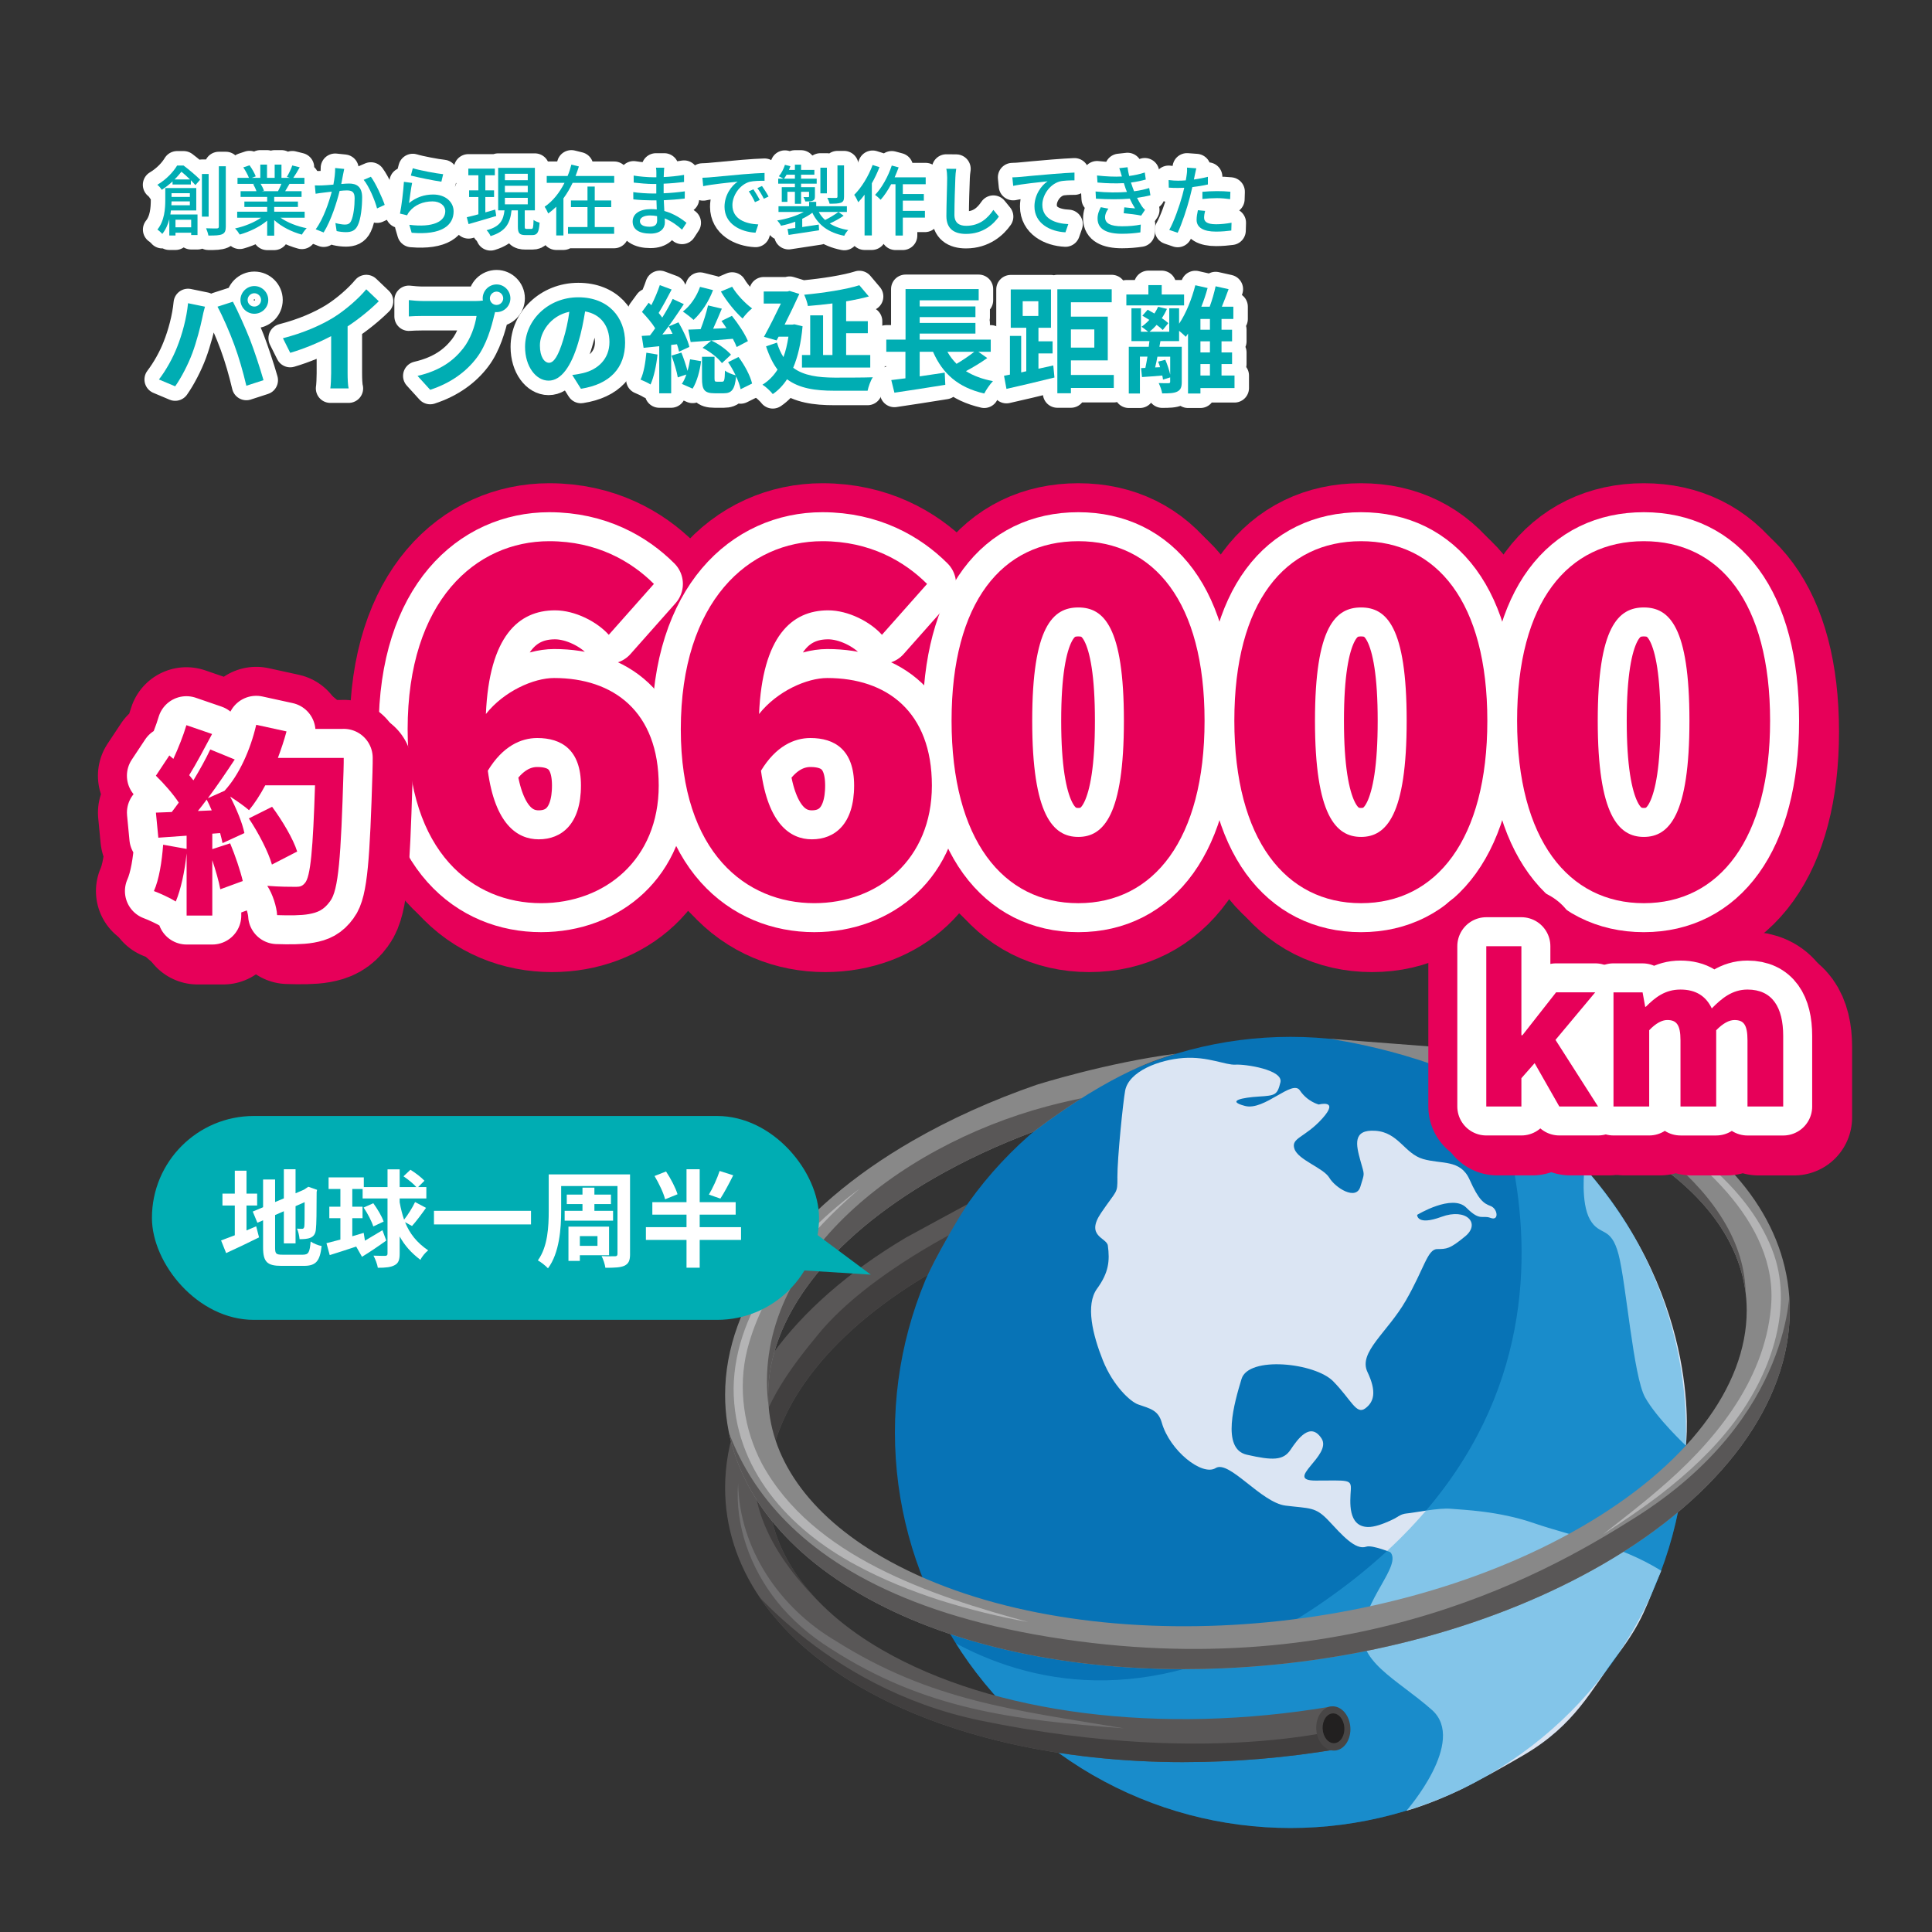 <?xml version="1.0" encoding="UTF-8"?><svg xmlns="http://www.w3.org/2000/svg" xmlns:xlink="http://www.w3.org/1999/xlink" viewBox="0 0 1000 1000"><rect x="0" y="0" width="1000" height="1000" fill="#333333" stroke="none"/><defs><clipPath id="clippath"><circle cx="667.96" cy="741.42" r="204.75" fill="none"/></clipPath><clipPath id="clippath-1"><path d="M612.79,912.08c-63.99,0-123.37-13.4-167.37-38.8-45.21-26.1-70.11-62.74-70.11-103.17,0-47.15,34.08-94.23,93.67-129.57,1.06-.63,31.72-17.22,31.72-17.22,0,0-12.01,18.74-20.58,36.53-52.49,31.19-82.51,71.24-82.51,110.26,0,32.13,20.94,61.91,58.96,83.86,57.55,33.23,144.36,44.21,232.21,29.37,0,0,7.17,1.36,8.09,9.28,1.35,11.61-4.38,12.7-4.38,12.7-26.84,4.53-53.66,6.75-79.7,6.75Z" fill="#595757"/></clipPath><clipPath id="clippath-2"><path d="M534.98,585.74c-18.5,6.91-35.83,15-51.64,24.13-54.49,31.46-85.74,72.33-85.74,112.15,0,32.13,20.94,61.91,58.96,83.86,92.36,53.33,254.67,46.39,361.8-15.46,54.49-31.46,85.74-72.33,85.74-112.15,0-32.13-20.94-61.91-58.96-83.86-18.69-10.79-43.57-20.01-68.13-26.05-33.93-23.23-89.44-30.76-89.44-30.76,0,0,30.75,2.37,54.59,4.21,15.02,1.16,27.31,2.12,27.43,2.14,2.16.43,4.31.87,6.44,1.33,30.4,6.59,57.37,16.61,80.25,29.82,45.21,26.1,70.11,62.74,70.11,103.17,0,47.99-35.31,95.91-96.88,131.45-54.92,31.7-124.92,50.81-197.13,53.81-6.6.27-13.16.41-19.65.41-64.82,0-123.65-13.55-167.31-38.76-45.21-26.1-70.11-62.74-70.11-103.17,0-47.99,35.31-95.91,96.88-131.45,19.58-11.31,41.3-21.11,64.55-29.14,0,0,36.37-11.46,71.87-16.01-7.6,2.46-31.17,8.26-73.63,40.33Z" fill="#888"/></clipPath></defs><g isolation="isolate"><g id="_イラスト"><path d="M95.03,85.69c2.88,2.16,6.56,5.28,8.56,7.32l-2.44,2.8c-.64-.72-1.44-1.56-2.36-2.52v2.2h-9.48v-1.6c-1.6,1.52-3.44,3-5.6,4.36-.44-.8-1.56-2.08-2.28-2.6,4.8-2.84,8.32-6.76,10.24-9.96h3.36ZM88.47,108.92c-.08.68-.16,1.4-.28,2.08h14.04v10.64h-3.28v-1.2h-8.12v1.44h-3.2v-8.4c-.72,2.76-1.88,5.44-3.64,7.6-.52-.64-1.84-1.84-2.52-2.24,3.68-4.56,4.08-10.84,4.08-15.36v-6.16h16.04v11.6h-13.12ZM98.27,106.24v-2h-9.48c0,.64-.04,1.32-.08,2h9.56ZM88.79,100v1.92h9.48v-1.92h-9.48ZM98.35,92.88c-1.4-1.4-3-2.84-4.44-4-1,1.24-2.16,2.64-3.56,4h8ZM90.83,113.72v3.92h8.12v-3.92h-8.12ZM107.99,112.12h-3.48v-22.08h3.48v22.08ZM116.87,86.04v31.27c0,2.2-.48,3.28-1.88,3.92-1.36.6-3.6.72-7.12.68-.16-1-.72-2.68-1.2-3.76,2.52.12,4.84.08,5.64.08.64-.04.96-.28.96-.96v-31.23h3.6Z" fill="#231815"/><path d="M145.17,112.68c3.52,2.48,8.68,4.52,13.56,5.44-.84.8-1.92,2.32-2.48,3.32-5.2-1.4-10.56-4.08-14.32-7.52v8.04h-3.64v-7.76c-3.8,3.2-9.2,5.8-14.2,7.2-.56-.96-1.6-2.36-2.44-3.16,4.76-1,9.96-3.08,13.48-5.56h-12.36v-3.12h15.52v-2.44h-11.8v-2.8h11.8v-2.4h-13.76v-2.96h8.2c-.36-1.12-1.04-2.56-1.68-3.64l.96-.16h-9.08v-3.12h5.92c-.6-1.56-1.8-3.76-2.92-5.4l3.24-1.08c1.24,1.72,2.64,4.16,3.2,5.72l-2.04.76h4.4v-6.84h3.48v6.84h3.96v-6.84h3.52v6.84h4.32l-1.52-.48c.96-1.6,2.2-4.12,2.8-5.92l3.84.96c-1.08,1.96-2.28,3.96-3.32,5.44h5.76v3.12h-7.72c-.76,1.36-1.56,2.68-2.24,3.8h8.48v2.96h-14.16v2.4h12.28v2.8h-12.28v2.44h15.76v3.12h-12.52ZM134.9,95.16c.72,1.16,1.44,2.6,1.72,3.56l-1.16.24h8.44c.6-1.08,1.24-2.52,1.76-3.8h-10.76Z" fill="#231815"/><path d="M177.6,90.2c-.24,1.24-.6,3.16-.96,5.04,1.64-.16,3.08-.24,4-.24,3.88,0,6.8,1.56,6.8,7.16,0,4.72-.6,11.16-2.28,14.52-1.28,2.76-3.36,3.48-6.16,3.48-1.52,0-3.44-.24-4.76-.56l-.64-4.16c1.6.48,3.8.8,4.88.8,1.44,0,2.56-.36,3.28-1.92,1.2-2.48,1.8-7.56,1.8-11.72,0-3.44-1.56-4.04-4.08-4.04-.84,0-2.16.08-3.68.24-1.48,5.88-4.32,15.12-8.28,21.52l-4.12-1.64c4-5.4,6.88-14.04,8.32-19.48-1.84.2-3.48.4-4.4.52-1,.12-2.84.36-3.96.56l-.4-4.32c1.36.08,2.52.04,3.88,0,1.28-.04,3.44-.2,5.72-.4.56-2.96.96-6,.92-8.6l4.68.48c-.2.84-.4,1.88-.56,2.76ZM199.12,106.04l-3.96,1.84c-1.12-4.24-4.12-11.4-6.92-14.8l3.72-1.6c2.48,3.32,5.88,10.8,7.16,14.56Z" fill="#231815"/><path d="M211.71,105.12c3.72-3.04,7.96-4.44,12.48-4.44,6.52,0,10.6,3.96,10.6,8.72,0,7.2-6.08,12.4-21.72,11.08l-1.2-4.12c12.36,1.56,18.6-1.76,18.6-7.04,0-2.96-2.76-5.08-6.6-5.08-4.92,0-9.16,1.88-11.8,5.08-.68.76-1.04,1.44-1.36,2.12l-3.68-.88c.8-3.76,1.76-11.92,2.04-16.44l4.24.56c-.56,2.52-1.24,8-1.6,10.44ZM229.38,90.16l-.92,3.88c-3.92-.52-12.72-2.36-15.8-3.16l1-3.8c3.6,1.12,12.2,2.72,15.72,3.08Z" fill="#231815"/><path d="M256.85,111.8c-5,1.52-10.32,3.04-14.32,4.2l-.92-3.56c1.68-.36,3.76-.92,6-1.52v-8.96h-4.8v-3.44h4.8v-7.8h-5.2v-3.44h13.72v3.44h-4.92v7.8h4.52v3.44h-4.52v7.96l5.12-1.44.52,3.32ZM275.05,118.48c.84,0,1-.6,1.12-4.64.72.6,2.2,1.16,3.12,1.4-.32,5.12-1.2,6.44-3.8,6.44h-3.48c-3.2,0-3.96-1.04-3.96-4.36v-8.44h-3.28c-.72,6.4-2.72,10.84-10.84,13.32-.36-.88-1.32-2.36-2.08-3.04,7.16-1.88,8.68-5.28,9.28-10.28h-3.28v-22h19v22h-5.24v8.4c0,1.08.16,1.2,1,1.2h2.44ZM261.33,93.28h11.84v-3.32h-11.84v3.32ZM261.33,99.52h11.84v-3.36h-11.84v3.36ZM261.33,105.76h11.84v-3.36h-11.84v3.36Z" fill="#231815"/><path d="M317.91,91.08v3.56h-21.52c-1.36,2.84-2.92,5.56-4.76,8.04v19.2h-3.72v-14.88c-1.28,1.24-2.68,2.44-4.16,3.48-.4-1-1.24-2.6-1.84-3.48,4.4-3,7.8-7.48,10.28-12.36h-9.2v-3.56h10.8c.84-1.96,1.44-3.92,1.96-5.88l3.88.96c-.52,1.64-1.08,3.28-1.72,4.92h20ZM307.84,117.52h10.04v3.48h-23.88v-3.48h10.08v-10.32h-8.56v-3.44h8.56v-7.2h3.76v7.2h8.52v3.44h-8.52v10.32Z" fill="#231815"/><path d="M343.62,89.52c-.04.48-.04,1.24-.08,2.12,3.44-.16,6.96-.52,10.52-1.12v3.68c-2.96.36-6.68.72-10.56.88v4.96c3.96-.16,7.48-.52,10.96-1l-.04,3.72c-3.68.44-7,.72-10.84.88.08,1.84.2,3.76.28,5.56,5.2,1.44,9.16,4.24,11.48,6.12l-2.32,3.56c-2.28-2.08-5.32-4.36-8.96-5.84.04.84.08,1.52.08,2.08,0,3.04-2.2,5.8-7.44,5.8-6,0-9.24-2.24-9.24-6.24s3.56-6.44,9.52-6.44c1.04,0,2,.08,2.96.16-.04-1.56-.12-3.2-.16-4.68h-2.2c-2.56,0-7-.2-9.76-.52l-.04-3.76c2.72.44,7.44.72,9.88.72h2.04v-4.92h-1.64c-2.64,0-7.44-.4-10.04-.72l-.04-3.64c2.68.48,7.48.88,10.04.88h1.72v-2.44c0-.68-.04-1.88-.2-2.52h4.28c-.08.72-.16,1.6-.2,2.72ZM336.18,117.36c2.24,0,3.96-.68,3.96-3.24,0-.56,0-1.36-.04-2.24-1.16-.24-2.4-.36-3.64-.36-3.4,0-5.24,1.32-5.24,2.92,0,1.72,1.52,2.92,4.96,2.92Z" fill="#231815"/><path d="M367.29,91.8c2.92-.28,10.04-.96,17.4-1.6,4.28-.36,8.28-.6,11.04-.68v4.04c-2.24,0-5.72.04-7.8.56-5.32,1.6-8.84,7.32-8.84,12.04,0,7.28,6.8,9.72,13.4,10l-1.44,4.28c-7.84-.4-16.04-4.6-16.04-13.4,0-6.04,3.56-10.88,6.8-13-4.04.4-13.36,1.36-17.84,2.32l-.4-4.36c1.52-.04,2.92-.12,3.72-.2ZM393.25,103.52l-2.48,1.12c-.96-2.04-2-3.88-3.2-5.6l2.4-1.04c.96,1.4,2.44,3.84,3.28,5.52ZM397.81,101.72l-2.44,1.16c-1.04-2.04-2.08-3.8-3.36-5.52l2.4-1.08c.96,1.36,2.52,3.76,3.4,5.44Z" fill="#231815"/><path d="M436.67,111.64c-2.16,1.56-4.88,3-7.2,4.04,2.6,1.64,5.8,2.8,9.6,3.4-.76.64-1.68,2.04-2.08,2.96-8.16-1.6-13.48-5.56-16.52-11.92-1.48,1.12-3.28,2.2-5.24,3.12v4.28c2.72-.4,5.68-.84,8.56-1.28l.16,2.96c-5.6.84-11.52,1.76-15.76,2.4l-.56-3.08c1.16-.12,2.52-.32,4-.52v-3.24c-2.4.88-4.92,1.6-7.36,2.08-.4-.8-1.32-2.04-2-2.72,4.8-.76,10-2.36,13.72-4.4h-13.04v-2.96h15.84v-2.28h3.68v2.28h15.88v2.96h-14.56c.84,1.56,1.96,2.96,3.28,4.16,2.36-1.16,5.16-2.88,6.92-4.16l2.68,1.92ZM411.44,95.08h-8.64v-2.6h2.64c-.64-.44-1.68-.96-2.32-1.24,1.36-1.56,2.48-3.76,3.16-5.92l2.84.72c-.24.64-.48,1.28-.76,1.92h3.08v-2.72h3.2v2.72h6.88v2.48h-6.88v2.04h8.08v2.6h-8.08v1.8h7.16v4.72c0,1.28-.2,1.88-1.12,2.28-.88.4-2.12.4-3.84.4-.16-.72-.64-1.64-.96-2.28,1.16.04,2.08.04,2.44.04.36-.04.44-.12.44-.4v-2.36h-4.12v6.2h-3.2v-6.2h-3.88v5.2h-2.92v-7.6h6.8v-1.8ZM411.44,92.48v-2.04h-4.32c-.44.76-.88,1.44-1.32,2.04h5.64ZM427.99,100.08h-3.36v-13.28h3.36v13.28ZM436.87,101.84c0,1.76-.36,2.56-1.6,3.08-1.28.48-3.16.52-5.88.52-.2-.92-.68-2.16-1.16-3.04,2,.08,3.92.08,4.52.04.56-.04.72-.2.72-.64v-16.2h3.4v16.24Z" fill="#231815"/><path d="M455.22,86.52c-1.08,2.8-2.44,5.68-3.96,8.36v27h-3.76v-21.12c-1.04,1.44-2.16,2.76-3.28,3.92-.36-.92-1.44-3-2.08-3.84,3.8-3.76,7.36-9.6,9.52-15.44l3.56,1.12ZM467.3,95.36v5.08h10.88v3.4h-10.88v5.32h11.44v3.48h-11.44v9.28h-3.8v-26.56h-2.24c-1.68,3.12-3.52,5.92-5.44,8.04-.6-.64-2.04-1.96-2.88-2.52,3.52-3.68,6.72-9.44,8.64-15.2l3.56.96c-.64,1.72-1.32,3.48-2.08,5.16h16.08v3.56h-11.84Z" fill="#231815"/><path d="M494.49,92c-.2,4.44-.48,13.68-.48,19.2,0,4.24,2.6,5.68,6.08,5.68,7,0,11.2-3.96,14.08-8.24l2.84,3.48c-2.64,3.8-8.04,8.96-17,8.96-6.08,0-10.16-2.6-10.16-9.24,0-5.68.4-16,.4-19.84,0-1.68-.16-3.32-.44-4.64l5.12.04c-.24,1.48-.4,3.16-.44,4.6Z" fill="#231815"/><path d="M527.71,91.6c2.92-.28,10.04-.96,17.4-1.56,4.28-.36,8.28-.6,11.04-.72v4.04c-2.2,0-5.68.04-7.76.6-5.32,1.6-8.88,7.28-8.88,12.04,0,7.28,6.8,9.72,13.44,10l-1.48,4.24c-7.84-.36-16.04-4.56-16.04-13.4,0-6,3.56-10.88,6.8-13-4.04.44-13.36,1.4-17.8,2.36l-.44-4.4c1.56-.04,2.96-.12,3.72-.2Z" fill="#231815"/><path d="M579.34,87.04l4.28-.48c.16,1.48.48,3,.84,4.52,2.8-.36,5.52-.96,8.08-1.8l.52,3.64c-2.24.64-4.96,1.2-7.68,1.56.28.84.52,1.64.8,2.36.24.68.52,1.4.8,2.16,3.28-.4,5.92-1.08,7.84-1.68l.64,3.76c-1.92.48-4.28.96-6.92,1.32.76,1.56,1.6,3.04,2.48,4.36.48.72,1,1.28,1.64,1.88l-2,2.96c-2.24-.52-6.24-.96-9.04-1.24l.32-3.04c1.92.2,4.32.44,5.56.56-1.04-1.64-1.96-3.36-2.72-5.04-4.88.4-11.4.4-17.52,0l-.2-3.72c6,.6,11.72.6,16.24.24-.24-.6-.48-1.2-.68-1.76-.36-1.04-.64-1.96-.92-2.8-3.84.2-8.64.16-13.64-.32l-.24-3.64c4.76.52,9.12.72,12.88.52-.04-.12-.08-.24-.12-.36-.36-1.28-.76-2.64-1.24-3.96ZM571.98,112.48c0,3.16,2.88,4.64,8.72,4.64,3.76,0,6.88-.28,9.76-.88l-.2,4.04c-2.8.44-6.16.72-9.52.72-7.92,0-12.56-2.36-12.64-7.76-.04-2.4.76-4.2,1.68-6l3.92.76c-.96,1.36-1.72,2.76-1.72,4.48Z" fill="#231815"/><path d="M618.44,90.56c-.12.68-.28,1.48-.48,2.36,2.44-.36,4.92-.8,7.24-1.4v3.96c-2.52.6-5.32,1.04-8.04,1.36-.4,1.72-.84,3.56-1.28,5.24-1.44,5.64-4.16,13.88-6.32,18.4l-4.36-1.48c2.36-4.08,5.28-12.32,6.8-17.92.32-1.24.64-2.56.96-3.88-1.16.04-2.24.08-3.24.08-1.84,0-3.32-.04-4.76-.16l-.08-3.92c1.96.24,3.36.32,4.88.32,1.24,0,2.6-.04,4-.16.2-1.2.4-2.24.48-3,.2-1.24.24-2.72.16-3.6l4.8.36c-.24,1-.6,2.64-.76,3.44ZM623.24,112.64c0,1.8,1.08,3.44,6.2,3.44,2.64,0,5.36-.32,8-.8l-.12,4.04c-2.2.28-4.88.56-7.92.56-6.52,0-10.04-2.12-10.04-6.08,0-1.68.32-3.36.68-5l3.72.36c-.32,1.24-.52,2.48-.52,3.48ZM629.84,98.92c2.32,0,4.72.08,7,.32l-.12,3.84c-2.04-.28-4.4-.52-6.8-.52-2.6,0-5.04.16-7.56.44v-3.72c2.16-.2,4.92-.36,7.48-.36Z" fill="#231815"/><path d="M97.33,156.94l8.76,1.8c-.54,1.74-1.2,4.68-1.44,6-.84,4.2-3,12.48-5.1,18.06-2.16,5.82-5.7,12.66-8.88,17.16l-8.4-3.54c3.78-4.92,7.32-11.4,9.36-16.68,2.7-6.72,4.98-15.18,5.7-22.8ZM112.57,158.74l7.98-2.58c2.46,4.62,6.6,13.86,8.88,19.68,2.1,5.4,5.28,15,6.96,20.94l-8.88,2.88c-1.68-7.14-3.84-14.7-6.24-21.18-2.28-6.3-6.18-15.18-8.7-19.74ZM131.65,148.06c3.96,0,7.2,3.24,7.2,7.2s-3.24,7.14-7.2,7.14-7.2-3.24-7.2-7.14,3.24-7.2,7.2-7.2ZM131.65,158.68c1.92,0,3.48-1.56,3.48-3.42s-1.56-3.48-3.48-3.48-3.48,1.56-3.48,3.48,1.56,3.42,3.48,3.42Z" fill="#231815"/><path d="M172.66,164.32c6.18-3.84,13.02-9.84,16.92-14.58l6.48,6.18c-4.56,4.5-10.32,9.18-16.14,13.02v24.24c0,2.64.12,6.36.54,7.86h-9.48c.24-1.44.42-5.22.42-7.86v-19.2c-6.18,3.24-13.8,6.48-21.18,8.64l-3.78-7.56c10.74-2.76,19.56-6.66,26.22-10.74Z" fill="#231815"/><path d="M257.04,147.22c3.9,0,7.14,3.24,7.14,7.2s-3.24,7.14-7.14,7.14c-.24,0-.54,0-.78-.06-.18.66-.3,1.26-.48,1.8-1.38,5.88-3.96,15.18-9,21.84-5.4,7.2-13.44,13.14-24.12,16.62l-6.54-7.2c11.88-2.76,18.66-7.98,23.52-14.1,3.96-4.98,6.24-11.76,7.02-16.92h-27.9c-2.76,0-5.64.12-7.14.24v-8.46c1.74.24,5.16.48,7.14.48h27.78c.84,0,2.16-.06,3.42-.24-.06-.36-.12-.72-.12-1.14,0-3.96,3.24-7.2,7.2-7.2ZM257.04,157.84c1.86,0,3.42-1.56,3.42-3.42s-1.56-3.48-3.42-3.48-3.48,1.56-3.48,3.48,1.56,3.42,3.48,3.42Z" fill="#231815"/><path d="M300.69,201.22l-4.5-7.14c2.28-.24,3.96-.6,5.58-.96,7.68-1.8,13.68-7.32,13.68-16.08,0-8.28-4.5-14.46-12.6-15.84-.84,5.1-1.86,10.62-3.6,16.26-3.6,12.12-8.76,19.56-15.3,19.56s-12.18-7.32-12.18-17.46c0-13.86,12-25.68,27.54-25.68s24.24,10.32,24.24,23.4-7.74,21.6-22.86,23.94ZM284.19,187.78c2.52,0,4.86-3.78,7.32-11.88,1.38-4.44,2.52-9.54,3.18-14.52-9.9,2.04-15.24,10.8-15.24,17.4,0,6.06,2.4,9,4.74,9Z" fill="#231815"/><path d="M340.32,183.52c-.6,5.7-1.86,11.64-3.6,15.48-1.2-.78-3.78-1.98-5.16-2.52,1.68-3.48,2.52-8.88,3-13.92l5.76.96ZM347.4,178.54v25.02h-6.18v-24.36l-8.1.84-.96-6.18,4.26-.24c.9-1.14,1.8-2.4,2.7-3.72-1.62-2.7-4.44-5.94-6.84-8.46l3.48-4.74c.48.42.9.84,1.38,1.26,1.68-3.3,3.36-7.26,4.38-10.38l6.12,2.28c-2.1,4.08-4.62,8.7-6.72,12.12.66.78,1.32,1.62,1.86,2.4,2.1-3.36,4.02-6.72,5.4-9.66l5.76,2.7c-3.3,5.04-7.32,10.98-11.1,15.72l5.28-.36c-.66-1.38-1.32-2.64-1.98-3.84l5.04-2.1c2.4,4.08,4.86,9.3,5.64,12.72l-5.34,2.46c-.24-1.14-.6-2.4-1.08-3.84l-3,.36ZM352.68,182.5c1.2,2.94,2.4,6.6,3.18,9.48.6-1.98,1.02-4.08,1.32-6l5.7.96c-.6,4.86-2.1,10.56-4.38,14.22l-5.58-2.46c.9-1.26,1.68-2.94,2.34-4.86l-4.44,1.5c-.48-3-1.92-7.68-3.24-11.28l5.1-1.56ZM369.06,150.16c-2.22,6-6.06,11.76-10.08,15.42-1.26-1.2-3.96-3.3-5.52-4.32,3.9-3,7.14-7.8,8.88-12.78l6.72,1.68ZM381.3,179.62c-.42-1.2-1.14-2.7-1.98-4.26-7.8.66-15.84,1.26-21.84,1.68l-1.2-6.42c1.86-.06,4.02-.12,6.36-.24,1.5-3.78,3-8.64,3.84-12.3l7.14,1.68c-1.44,3.42-3,7.14-4.5,10.38l6.9-.3c-.84-1.32-1.74-2.58-2.58-3.72l5.4-2.64c3.18,3.96,6.78,9.36,8.28,13.08l-5.82,3.06ZM382.26,184.78c3.18,4.26,6.12,9.78,7.02,13.74l-5.94,2.94c-.36-1.86-1.2-4.26-2.34-6.66-.66,6.96-2.4,8.76-6.36,8.76h-4.74c-5.46,0-6.54-1.92-6.54-7.74v-11.16h6.48v11.1c0,1.62.18,1.8,1.2,1.8h2.76c1.08,0,1.32-.66,1.44-5.76,1.14,1.02,3.72,1.98,5.52,2.46-1.14-2.34-2.46-4.74-3.9-6.78l5.4-2.7ZM368.16,176.26c3.9,1.74,8.04,4.86,10.2,7.32l-4.68,4.38c-2.04-2.76-6.24-6-10.02-7.92l4.5-3.78ZM378.96,148.42c2.34,4.02,6.72,8.58,10.32,11.22-1.62,1.2-3.78,3.6-4.92,5.22-3.78-3.36-8.46-9.18-11.22-13.98l5.82-2.46Z" fill="#231815"/><path d="M415.41,168.88c-.78,8.7-2.46,15.78-4.86,21.48,5.58,4.14,12.96,5.04,21.54,5.1,3.54,0,15.36,0,19.68-.18-1.14,1.62-2.28,4.92-2.7,6.96h-17.16c-10.02,0-18.18-1.2-24.54-5.94-2.1,3.24-4.56,5.76-7.38,7.68-1.08-1.44-3.78-3.96-5.34-4.86,3.12-1.92,5.7-4.5,7.8-7.8-2.34-3.12-4.32-7.08-5.94-12.06l5.64-1.92c.9,2.94,2.04,5.46,3.36,7.5,1.14-3.06,1.98-6.6,2.58-10.56h-5.1l-1.02,1.92-6.54-1.86c2.94-5.34,6.24-11.94,8.76-17.22h-8.88v-6.24h12.3l1.08-.3,5.04,1.56c-2.1,4.68-4.86,10.38-7.62,15.9h3.9l1.2-.18,4.2,1.02ZM430.88,157.06c-4.32.54-8.64,1.02-12.72,1.32-.24-1.68-1.2-4.32-1.92-5.82,10.08-.96,21.54-2.7,28.56-4.92l4.92,5.82c-3.54.96-7.56,1.8-11.76,2.52v10.26h11.22v6.24h-11.22v11.28h12.48v6.48h-35.34v-6.48h4.26v-20.52h6.66v20.52h4.86v-26.7Z" fill="#231815"/><path d="M511.01,185.32c-3.42,2.46-7.44,4.86-11.04,6.78,3.84,2.4,8.46,4.14,13.98,5.16-1.5,1.56-3.54,4.5-4.5,6.42-13.56-3.12-21.54-10.26-26.52-21.6h-6.9v12.72c4.2-.6,8.64-1.26,12.96-1.92l.3,6.3c-9.18,1.5-19.08,3-26.34,4.08l-1.62-6.54c2.16-.24,4.62-.6,7.32-.9v-13.74h-9.9v-6.3h9.96v-26.16h37.86v5.82h-30.54v3.18h28.86v5.52h-28.86v3h28.86v5.52h-28.86v3.12h36.78v6.3h-6.42l4.62,3.24ZM490.37,182.08c1.32,2.34,2.88,4.38,4.74,6.24,3.18-1.86,6.6-4.2,9.18-6.24h-13.92Z" fill="#231815"/><path d="M545.18,189.16l.6,6.24c-8.58,2.16-17.94,4.32-24.84,5.88l-1.26-6.78c.96-.18,1.98-.36,3.06-.6v-20.04h5.82v18.9l2.64-.6v-22.5h-8.04v-19.86h20.82v19.86h-6.48v7.02h7.32v6.24h-7.32v7.92l7.68-1.68ZM529.34,163.54h8.1v-7.62h-8.1v7.62ZM576.5,200.8h-22.2v2.76h-7.02v-53.82h28.14v6.72h-21.12v7.44h19.08v22.62h-19.08v7.56h22.2v6.72ZM554.3,170.5v9.42h12.12v-9.42h-12.12Z" fill="#231815"/><path d="M612.88,158.08h-29.88v-5.64h11.4v-4.86h6.9v4.86h11.58v5.64ZM638.98,200.86h-17.64v2.82h-6.42v-31.02c-.36.6-.78,1.14-1.14,1.68-.78-.78-2.16-2.04-3.48-3.12v5.34h-9.66l-.54,2.94h11.58v18.12c0,2.7-.48,4.14-2.4,5.1-1.74.84-4.26.9-7.74.9-.24-1.62-1.08-3.84-1.8-5.34,2.1.12,4.38.06,5.04.06.72,0,.9-.18.9-.78v-2.22l-3.72,1.14c-.06-.6-.18-1.32-.36-2.1-3.72.3-7.26.6-10.5.78l-.48-4.62,2.22-.12c.42-1.74.72-3.78,1.08-5.82h-3.9v19.08h-5.76v-24.18h10.32c.12-1.02.24-1.98.36-2.94h-9.3v-16.98h4.92v12.12h3.72c-.96-.78-2.46-1.92-3.42-2.58,1.44-1.02,2.82-2.22,4.02-3.54-1.2-.78-2.46-1.5-3.6-2.16l2.76-3.12c1.08.6,2.28,1.26,3.48,1.98.72-1.14,1.38-2.28,1.92-3.48l4.56,1.08c-.72,1.68-1.62,3.3-2.64,4.8,1.32.9,2.52,1.8,3.36,2.58l-2.88,3.54c-.78-.78-1.92-1.74-3.18-2.64-1.14,1.32-2.4,2.52-3.66,3.54h10.2v-12.12h5.1v7.98c3.6-5.34,6.54-12.72,8.4-19.92l6.36,1.44c-.9,3.24-1.98,6.54-3.24,9.66h4.32c1.2-3.24,2.4-7.38,3.06-10.56l6.72,1.5c-1.14,3.06-2.34,6.3-3.48,9.06h5.94v6.36h-6.12v5.58h5.46v6h-5.46v5.76h5.46v6h-5.46v5.94h6.72v6.48ZM599.09,184.6c-.36,1.98-.78,3.9-1.2,5.58l2.58-.12c-.3-1.02-.66-1.98-1.02-2.88l3.72-.96c1.02,2.4,2.04,5.4,2.52,7.68v-9.3h-6.6ZM626.26,165.1h-4.92v5.58h4.92v-5.58ZM626.26,176.68h-4.92v5.76h4.92v-5.76ZM621.34,194.38h4.92v-5.94h-4.92v5.94Z" fill="#231815"/><path d="M95.03,85.69c2.88,2.16,6.56,5.28,8.56,7.32l-2.44,2.8c-.64-.72-1.44-1.56-2.36-2.52v2.2h-9.48v-1.6c-1.6,1.52-3.44,3-5.6,4.36-.44-.8-1.56-2.08-2.28-2.6,4.8-2.84,8.32-6.76,10.24-9.96h3.36ZM88.47,108.92c-.08.68-.16,1.4-.28,2.08h14.04v10.64h-3.28v-1.2h-8.12v1.44h-3.2v-8.4c-.72,2.76-1.88,5.44-3.64,7.6-.52-.64-1.84-1.84-2.52-2.24,3.68-4.56,4.08-10.84,4.08-15.36v-6.16h16.04v11.6h-13.12ZM98.27,106.24v-2h-9.48c0,.64-.04,1.32-.08,2h9.56ZM88.79,100v1.92h9.48v-1.92h-9.48ZM98.35,92.88c-1.4-1.4-3-2.84-4.44-4-1,1.24-2.16,2.64-3.56,4h8ZM90.83,113.72v3.92h8.12v-3.92h-8.12ZM107.99,112.12h-3.48v-22.08h3.48v22.08ZM116.87,86.04v31.27c0,2.2-.48,3.28-1.88,3.92-1.36.6-3.6.72-7.12.68-.16-1-.72-2.68-1.2-3.76,2.52.12,4.84.08,5.64.08.64-.04.96-.28.96-.96v-31.23h3.6Z" fill="none" stroke="#fff" stroke-linecap="round" stroke-linejoin="round" stroke-width="15"/><path d="M145.17,112.68c3.52,2.48,8.68,4.52,13.56,5.44-.84.8-1.92,2.32-2.48,3.32-5.2-1.4-10.56-4.08-14.32-7.52v8.04h-3.64v-7.76c-3.8,3.2-9.2,5.8-14.2,7.2-.56-.96-1.6-2.36-2.44-3.16,4.76-1,9.96-3.08,13.48-5.56h-12.36v-3.12h15.52v-2.44h-11.8v-2.8h11.8v-2.4h-13.76v-2.96h8.2c-.36-1.12-1.04-2.56-1.68-3.64l.96-.16h-9.08v-3.12h5.92c-.6-1.56-1.8-3.76-2.92-5.4l3.24-1.08c1.24,1.72,2.64,4.16,3.2,5.72l-2.04.76h4.4v-6.84h3.48v6.84h3.96v-6.84h3.52v6.84h4.32l-1.52-.48c.96-1.6,2.2-4.12,2.8-5.92l3.84.96c-1.08,1.96-2.28,3.96-3.32,5.44h5.76v3.12h-7.72c-.76,1.36-1.56,2.68-2.24,3.8h8.48v2.96h-14.16v2.4h12.28v2.8h-12.28v2.44h15.76v3.12h-12.52ZM134.9,95.16c.72,1.16,1.44,2.6,1.72,3.56l-1.16.24h8.44c.6-1.08,1.24-2.52,1.76-3.8h-10.76Z" fill="none" stroke="#fff" stroke-linecap="round" stroke-linejoin="round" stroke-width="15"/><path d="M177.6,90.2c-.24,1.24-.6,3.16-.96,5.04,1.64-.16,3.08-.24,4-.24,3.88,0,6.8,1.56,6.8,7.16,0,4.72-.6,11.16-2.28,14.52-1.28,2.76-3.36,3.48-6.16,3.48-1.52,0-3.44-.24-4.76-.56l-.64-4.16c1.6.48,3.8.8,4.88.8,1.44,0,2.56-.36,3.28-1.92,1.2-2.48,1.8-7.56,1.8-11.72,0-3.44-1.56-4.04-4.08-4.04-.84,0-2.16.08-3.68.24-1.48,5.88-4.32,15.12-8.28,21.52l-4.12-1.64c4-5.4,6.88-14.04,8.32-19.48-1.84.2-3.48.4-4.4.52-1,.12-2.84.36-3.96.56l-.4-4.32c1.36.08,2.52.04,3.88,0,1.28-.04,3.44-.2,5.72-.4.56-2.96.96-6,.92-8.6l4.68.48c-.2.84-.4,1.88-.56,2.76ZM199.12,106.04l-3.96,1.84c-1.12-4.24-4.12-11.4-6.92-14.8l3.72-1.6c2.48,3.32,5.88,10.8,7.16,14.56Z" fill="none" stroke="#fff" stroke-linecap="round" stroke-linejoin="round" stroke-width="15"/><path d="M211.71,105.12c3.72-3.04,7.96-4.44,12.48-4.44,6.52,0,10.6,3.96,10.6,8.72,0,7.2-6.08,12.4-21.72,11.08l-1.2-4.12c12.36,1.56,18.6-1.76,18.6-7.04,0-2.96-2.76-5.08-6.6-5.08-4.92,0-9.16,1.88-11.8,5.08-.68.76-1.04,1.44-1.36,2.12l-3.68-.88c.8-3.76,1.76-11.92,2.04-16.44l4.24.56c-.56,2.52-1.24,8-1.6,10.44ZM229.38,90.16l-.92,3.88c-3.92-.52-12.72-2.36-15.8-3.16l1-3.8c3.6,1.12,12.2,2.72,15.72,3.08Z" fill="none" stroke="#fff" stroke-linecap="round" stroke-linejoin="round" stroke-width="15"/><path d="M256.85,111.8c-5,1.52-10.32,3.04-14.32,4.2l-.92-3.56c1.68-.36,3.76-.92,6-1.52v-8.96h-4.8v-3.44h4.8v-7.8h-5.2v-3.44h13.72v3.44h-4.92v7.8h4.52v3.44h-4.52v7.96l5.12-1.44.52,3.32ZM275.05,118.48c.84,0,1-.6,1.12-4.64.72.6,2.2,1.16,3.12,1.4-.32,5.12-1.2,6.44-3.8,6.44h-3.48c-3.2,0-3.96-1.04-3.96-4.36v-8.44h-3.28c-.72,6.4-2.72,10.84-10.84,13.32-.36-.88-1.32-2.36-2.08-3.04,7.16-1.88,8.68-5.28,9.28-10.28h-3.28v-22h19v22h-5.24v8.4c0,1.08.16,1.2,1,1.2h2.44ZM261.33,93.28h11.84v-3.32h-11.84v3.32ZM261.33,99.52h11.84v-3.36h-11.84v3.36ZM261.33,105.76h11.84v-3.36h-11.84v3.36Z" fill="none" stroke="#fff" stroke-linecap="round" stroke-linejoin="round" stroke-width="15"/><path d="M317.91,91.08v3.56h-21.52c-1.36,2.84-2.92,5.56-4.76,8.04v19.2h-3.72v-14.88c-1.28,1.24-2.68,2.44-4.16,3.48-.4-1-1.24-2.6-1.84-3.48,4.4-3,7.8-7.48,10.28-12.36h-9.2v-3.56h10.8c.84-1.96,1.44-3.92,1.96-5.88l3.88.96c-.52,1.64-1.08,3.28-1.72,4.92h20ZM307.84,117.52h10.04v3.48h-23.88v-3.48h10.08v-10.32h-8.56v-3.44h8.56v-7.2h3.76v7.2h8.52v3.44h-8.52v10.32Z" fill="none" stroke="#fff" stroke-linecap="round" stroke-linejoin="round" stroke-width="15"/><path d="M343.62,89.52c-.04.48-.04,1.24-.08,2.12,3.44-.16,6.96-.52,10.52-1.12v3.68c-2.96.36-6.68.72-10.56.88v4.96c3.96-.16,7.48-.52,10.96-1l-.04,3.72c-3.68.44-7,.72-10.84.88.08,1.84.2,3.76.28,5.56,5.2,1.44,9.16,4.24,11.48,6.12l-2.32,3.56c-2.28-2.08-5.32-4.36-8.96-5.84.04.84.08,1.52.08,2.08,0,3.04-2.2,5.8-7.44,5.8-6,0-9.24-2.24-9.24-6.24s3.56-6.44,9.52-6.44c1.04,0,2,.08,2.96.16-.04-1.56-.12-3.2-.16-4.68h-2.2c-2.56,0-7-.2-9.76-.52l-.04-3.76c2.72.44,7.44.72,9.88.72h2.04v-4.92h-1.64c-2.64,0-7.44-.4-10.04-.72l-.04-3.64c2.68.48,7.48.88,10.04.88h1.72v-2.44c0-.68-.04-1.88-.2-2.52h4.28c-.08.72-.16,1.6-.2,2.72ZM336.18,117.36c2.24,0,3.96-.68,3.96-3.24,0-.56,0-1.36-.04-2.24-1.16-.24-2.4-.36-3.64-.36-3.4,0-5.24,1.32-5.24,2.92,0,1.72,1.52,2.92,4.96,2.92Z" fill="none" stroke="#fff" stroke-linecap="round" stroke-linejoin="round" stroke-width="15"/><path d="M367.29,91.8c2.92-.28,10.04-.96,17.4-1.6,4.28-.36,8.28-.6,11.04-.68v4.04c-2.24,0-5.72.04-7.8.56-5.32,1.6-8.84,7.32-8.84,12.04,0,7.28,6.8,9.72,13.4,10l-1.44,4.28c-7.84-.4-16.04-4.6-16.04-13.4,0-6.04,3.56-10.88,6.8-13-4.04.4-13.36,1.36-17.84,2.32l-.4-4.36c1.52-.04,2.92-.12,3.72-.2ZM393.25,103.52l-2.48,1.12c-.96-2.04-2-3.88-3.2-5.6l2.4-1.04c.96,1.4,2.44,3.84,3.28,5.52ZM397.81,101.72l-2.44,1.16c-1.04-2.04-2.08-3.8-3.36-5.52l2.4-1.08c.96,1.36,2.52,3.76,3.4,5.44Z" fill="none" stroke="#fff" stroke-linecap="round" stroke-linejoin="round" stroke-width="15"/><path d="M436.67,111.64c-2.16,1.56-4.88,3-7.2,4.04,2.6,1.64,5.8,2.8,9.6,3.4-.76.64-1.68,2.04-2.08,2.96-8.16-1.6-13.48-5.56-16.52-11.92-1.48,1.12-3.28,2.2-5.24,3.12v4.28c2.72-.4,5.68-.84,8.56-1.28l.16,2.96c-5.6.84-11.52,1.76-15.76,2.4l-.56-3.08c1.16-.12,2.52-.32,4-.52v-3.24c-2.4.88-4.92,1.6-7.36,2.08-.4-.8-1.32-2.04-2-2.72,4.8-.76,10-2.36,13.72-4.4h-13.04v-2.96h15.84v-2.28h3.68v2.28h15.88v2.96h-14.56c.84,1.56,1.96,2.96,3.28,4.16,2.36-1.16,5.16-2.88,6.92-4.16l2.68,1.92ZM411.44,95.08h-8.64v-2.6h2.64c-.64-.44-1.68-.96-2.32-1.24,1.36-1.56,2.48-3.76,3.16-5.92l2.84.72c-.24.64-.48,1.28-.76,1.92h3.08v-2.72h3.2v2.72h6.88v2.48h-6.88v2.04h8.08v2.6h-8.08v1.8h7.16v4.72c0,1.28-.2,1.88-1.12,2.28-.88.4-2.12.4-3.84.4-.16-.72-.64-1.64-.96-2.28,1.16.04,2.08.04,2.44.04.36-.04.44-.12.44-.4v-2.36h-4.12v6.2h-3.2v-6.2h-3.88v5.2h-2.92v-7.6h6.8v-1.8ZM411.44,92.48v-2.04h-4.32c-.44.76-.88,1.44-1.32,2.04h5.64ZM427.99,100.08h-3.36v-13.28h3.36v13.28ZM436.87,101.84c0,1.76-.36,2.56-1.6,3.08-1.28.48-3.16.52-5.88.52-.2-.92-.68-2.16-1.16-3.04,2,.08,3.92.08,4.52.04.56-.04.72-.2.72-.64v-16.2h3.4v16.24Z" fill="none" stroke="#fff" stroke-linecap="round" stroke-linejoin="round" stroke-width="15"/><path d="M455.22,86.52c-1.08,2.8-2.44,5.68-3.96,8.36v27h-3.76v-21.12c-1.04,1.44-2.16,2.76-3.28,3.92-.36-.92-1.44-3-2.08-3.84,3.8-3.76,7.36-9.6,9.52-15.44l3.56,1.12ZM467.3,95.36v5.08h10.88v3.4h-10.88v5.32h11.44v3.48h-11.44v9.28h-3.8v-26.56h-2.24c-1.68,3.12-3.52,5.92-5.44,8.04-.6-.64-2.04-1.96-2.88-2.52,3.52-3.68,6.72-9.44,8.64-15.2l3.56.96c-.64,1.72-1.32,3.48-2.08,5.16h16.08v3.56h-11.84Z" fill="none" stroke="#fff" stroke-linecap="round" stroke-linejoin="round" stroke-width="15"/><path d="M494.49,92c-.2,4.44-.48,13.68-.48,19.2,0,4.24,2.6,5.68,6.08,5.68,7,0,11.2-3.96,14.08-8.24l2.84,3.48c-2.64,3.8-8.04,8.96-17,8.96-6.08,0-10.16-2.6-10.16-9.24,0-5.68.4-16,.4-19.84,0-1.68-.16-3.32-.44-4.64l5.12.04c-.24,1.48-.4,3.16-.44,4.6Z" fill="none" stroke="#fff" stroke-linecap="round" stroke-linejoin="round" stroke-width="15"/><path d="M527.71,91.6c2.92-.28,10.04-.96,17.4-1.56,4.28-.36,8.28-.6,11.04-.72v4.04c-2.2,0-5.68.04-7.76.6-5.32,1.6-8.88,7.28-8.88,12.04,0,7.28,6.8,9.72,13.44,10l-1.48,4.24c-7.84-.36-16.04-4.56-16.04-13.4,0-6,3.56-10.88,6.8-13-4.04.44-13.36,1.4-17.8,2.36l-.44-4.4c1.56-.04,2.96-.12,3.72-.2Z" fill="none" stroke="#fff" stroke-linecap="round" stroke-linejoin="round" stroke-width="15"/><path d="M579.34,87.04l4.28-.48c.16,1.48.48,3,.84,4.52,2.8-.36,5.52-.96,8.08-1.8l.52,3.64c-2.24.64-4.96,1.2-7.68,1.56.28.84.52,1.64.8,2.36.24.68.52,1.4.8,2.16,3.28-.4,5.92-1.08,7.84-1.68l.64,3.76c-1.92.48-4.28.96-6.92,1.32.76,1.56,1.6,3.04,2.48,4.36.48.72,1,1.28,1.64,1.88l-2,2.96c-2.24-.52-6.24-.96-9.04-1.24l.32-3.04c1.92.2,4.32.44,5.56.56-1.04-1.64-1.96-3.36-2.72-5.04-4.88.4-11.4.4-17.52,0l-.2-3.72c6,.6,11.72.6,16.24.24-.24-.6-.48-1.2-.68-1.76-.36-1.04-.64-1.96-.92-2.8-3.84.2-8.64.16-13.64-.32l-.24-3.64c4.76.52,9.12.72,12.88.52-.04-.12-.08-.24-.12-.36-.36-1.28-.76-2.64-1.24-3.96ZM571.98,112.48c0,3.16,2.88,4.64,8.72,4.64,3.76,0,6.88-.28,9.76-.88l-.2,4.04c-2.8.44-6.16.72-9.52.72-7.92,0-12.56-2.36-12.64-7.76-.04-2.4.76-4.2,1.68-6l3.92.76c-.96,1.36-1.72,2.76-1.72,4.48Z" fill="none" stroke="#fff" stroke-linecap="round" stroke-linejoin="round" stroke-width="15"/><path d="M618.44,90.56c-.12.68-.28,1.48-.48,2.36,2.44-.36,4.92-.8,7.24-1.4v3.96c-2.52.6-5.32,1.04-8.04,1.36-.4,1.72-.84,3.56-1.28,5.24-1.44,5.64-4.16,13.88-6.32,18.4l-4.36-1.48c2.36-4.08,5.28-12.32,6.8-17.92.32-1.24.64-2.56.96-3.88-1.16.04-2.24.08-3.24.08-1.84,0-3.32-.04-4.76-.16l-.08-3.92c1.96.24,3.36.32,4.88.32,1.24,0,2.6-.04,4-.16.2-1.2.4-2.24.48-3,.2-1.24.24-2.72.16-3.6l4.8.36c-.24,1-.6,2.64-.76,3.44ZM623.24,112.64c0,1.8,1.08,3.44,6.2,3.44,2.64,0,5.36-.32,8-.8l-.12,4.04c-2.2.28-4.88.56-7.92.56-6.52,0-10.04-2.12-10.04-6.08,0-1.68.32-3.36.68-5l3.72.36c-.32,1.24-.52,2.48-.52,3.48ZM629.84,98.92c2.32,0,4.72.08,7,.32l-.12,3.84c-2.04-.28-4.4-.52-6.8-.52-2.6,0-5.04.16-7.56.44v-3.72c2.16-.2,4.92-.36,7.48-.36Z" fill="none" stroke="#fff" stroke-linecap="round" stroke-linejoin="round" stroke-width="15"/><path d="M97.33,156.94l8.76,1.8c-.54,1.74-1.2,4.68-1.44,6-.84,4.2-3,12.48-5.1,18.06-2.16,5.82-5.7,12.66-8.88,17.16l-8.4-3.54c3.78-4.92,7.32-11.4,9.36-16.68,2.7-6.72,4.98-15.18,5.7-22.8ZM112.57,158.74l7.98-2.58c2.46,4.62,6.6,13.86,8.88,19.68,2.1,5.4,5.28,15,6.96,20.94l-8.88,2.88c-1.68-7.14-3.84-14.7-6.24-21.18-2.28-6.3-6.18-15.18-8.7-19.74ZM131.65,148.06c3.96,0,7.2,3.24,7.2,7.2s-3.24,7.14-7.2,7.14-7.2-3.24-7.2-7.14,3.24-7.2,7.2-7.2ZM131.65,158.68c1.92,0,3.48-1.56,3.48-3.42s-1.56-3.48-3.48-3.48-3.48,1.56-3.48,3.48,1.56,3.42,3.48,3.42Z" fill="none" stroke="#fff" stroke-linecap="round" stroke-linejoin="round" stroke-width="15"/><path d="M172.66,164.32c6.18-3.84,13.02-9.84,16.92-14.58l6.48,6.18c-4.56,4.5-10.32,9.18-16.14,13.02v24.24c0,2.64.12,6.36.54,7.86h-9.48c.24-1.44.42-5.22.42-7.86v-19.2c-6.18,3.24-13.8,6.48-21.18,8.64l-3.78-7.56c10.74-2.76,19.56-6.66,26.22-10.74Z" fill="none" stroke="#fff" stroke-linecap="round" stroke-linejoin="round" stroke-width="15"/><path d="M257.04,147.22c3.9,0,7.14,3.24,7.14,7.2s-3.24,7.14-7.14,7.14c-.24,0-.54,0-.78-.06-.18.66-.3,1.26-.48,1.8-1.38,5.88-3.96,15.18-9,21.84-5.4,7.2-13.44,13.14-24.12,16.62l-6.54-7.2c11.88-2.76,18.66-7.98,23.52-14.1,3.96-4.98,6.24-11.76,7.02-16.92h-27.9c-2.76,0-5.64.12-7.14.24v-8.46c1.74.24,5.16.48,7.14.48h27.78c.84,0,2.16-.06,3.42-.24-.06-.36-.12-.72-.12-1.14,0-3.96,3.24-7.2,7.2-7.2ZM257.04,157.84c1.86,0,3.42-1.56,3.42-3.42s-1.56-3.48-3.42-3.48-3.48,1.56-3.48,3.48,1.56,3.42,3.48,3.42Z" fill="none" stroke="#fff" stroke-linecap="round" stroke-linejoin="round" stroke-width="15"/><path d="M300.69,201.22l-4.5-7.14c2.28-.24,3.96-.6,5.58-.96,7.68-1.8,13.68-7.32,13.68-16.08,0-8.28-4.5-14.46-12.6-15.84-.84,5.1-1.86,10.62-3.6,16.26-3.6,12.12-8.76,19.56-15.3,19.56s-12.18-7.32-12.18-17.46c0-13.86,12-25.68,27.54-25.68s24.24,10.32,24.24,23.4-7.74,21.6-22.86,23.94ZM284.19,187.78c2.52,0,4.86-3.78,7.32-11.88,1.38-4.44,2.52-9.54,3.18-14.52-9.9,2.04-15.24,10.8-15.24,17.4,0,6.06,2.4,9,4.74,9Z" fill="none" stroke="#fff" stroke-linecap="round" stroke-linejoin="round" stroke-width="15"/><path d="M340.32,183.52c-.6,5.7-1.86,11.64-3.6,15.48-1.2-.78-3.78-1.98-5.16-2.52,1.68-3.48,2.52-8.88,3-13.92l5.76.96ZM347.4,178.54v25.02h-6.18v-24.36l-8.1.84-.96-6.18,4.26-.24c.9-1.14,1.8-2.4,2.7-3.72-1.62-2.7-4.44-5.94-6.84-8.46l3.48-4.74c.48.42.9.84,1.38,1.26,1.68-3.3,3.36-7.26,4.38-10.38l6.12,2.28c-2.1,4.08-4.62,8.7-6.72,12.12.66.78,1.32,1.62,1.86,2.4,2.1-3.36,4.02-6.72,5.4-9.66l5.76,2.7c-3.3,5.04-7.32,10.98-11.1,15.72l5.28-.36c-.66-1.38-1.32-2.64-1.98-3.84l5.04-2.1c2.4,4.08,4.86,9.3,5.64,12.72l-5.34,2.46c-.24-1.14-.6-2.4-1.08-3.84l-3,.36ZM352.68,182.5c1.2,2.94,2.4,6.6,3.18,9.48.6-1.98,1.02-4.08,1.32-6l5.7.96c-.6,4.86-2.1,10.56-4.38,14.22l-5.58-2.46c.9-1.26,1.68-2.94,2.34-4.86l-4.44,1.5c-.48-3-1.92-7.68-3.24-11.28l5.1-1.56ZM369.06,150.16c-2.22,6-6.06,11.76-10.08,15.42-1.26-1.2-3.96-3.3-5.52-4.32,3.9-3,7.14-7.8,8.88-12.78l6.72,1.68ZM381.3,179.62c-.42-1.2-1.14-2.7-1.98-4.26-7.8.66-15.84,1.26-21.84,1.68l-1.2-6.42c1.86-.06,4.02-.12,6.36-.24,1.5-3.78,3-8.64,3.84-12.3l7.14,1.68c-1.44,3.42-3,7.14-4.5,10.38l6.9-.3c-.84-1.32-1.74-2.58-2.58-3.72l5.4-2.64c3.18,3.96,6.78,9.36,8.28,13.08l-5.82,3.06ZM382.26,184.78c3.18,4.26,6.12,9.78,7.02,13.74l-5.94,2.94c-.36-1.86-1.2-4.26-2.34-6.66-.66,6.96-2.4,8.76-6.36,8.76h-4.74c-5.46,0-6.54-1.92-6.54-7.74v-11.16h6.48v11.1c0,1.62.18,1.8,1.2,1.8h2.76c1.08,0,1.32-.66,1.44-5.76,1.14,1.02,3.72,1.98,5.52,2.46-1.14-2.34-2.46-4.74-3.9-6.78l5.4-2.7ZM368.16,176.26c3.9,1.74,8.04,4.86,10.2,7.32l-4.68,4.38c-2.04-2.76-6.24-6-10.02-7.92l4.5-3.78ZM378.96,148.42c2.34,4.02,6.72,8.58,10.32,11.22-1.62,1.2-3.78,3.6-4.92,5.22-3.78-3.36-8.46-9.18-11.22-13.98l5.82-2.46Z" fill="none" stroke="#fff" stroke-linecap="round" stroke-linejoin="round" stroke-width="15"/><path d="M415.41,168.88c-.78,8.7-2.46,15.78-4.86,21.48,5.58,4.14,12.96,5.04,21.54,5.1,3.54,0,15.36,0,19.68-.18-1.14,1.62-2.28,4.92-2.7,6.96h-17.16c-10.02,0-18.18-1.2-24.54-5.94-2.1,3.24-4.56,5.76-7.38,7.68-1.08-1.44-3.78-3.96-5.34-4.86,3.12-1.92,5.7-4.5,7.8-7.8-2.34-3.12-4.32-7.08-5.94-12.06l5.64-1.92c.9,2.94,2.04,5.46,3.36,7.5,1.14-3.06,1.98-6.6,2.58-10.56h-5.1l-1.02,1.92-6.54-1.86c2.94-5.34,6.24-11.94,8.76-17.22h-8.88v-6.24h12.3l1.08-.3,5.04,1.56c-2.1,4.68-4.86,10.38-7.62,15.9h3.9l1.2-.18,4.2,1.02ZM430.88,157.06c-4.32.54-8.64,1.02-12.72,1.32-.24-1.68-1.2-4.32-1.92-5.82,10.08-.96,21.54-2.7,28.56-4.92l4.92,5.82c-3.54.96-7.56,1.8-11.76,2.52v10.26h11.22v6.24h-11.22v11.28h12.48v6.48h-35.34v-6.48h4.26v-20.52h6.66v20.52h4.86v-26.7Z" fill="none" stroke="#fff" stroke-linecap="round" stroke-linejoin="round" stroke-width="15"/><path d="M511.01,185.32c-3.42,2.46-7.44,4.86-11.04,6.78,3.84,2.4,8.46,4.14,13.98,5.16-1.5,1.56-3.54,4.5-4.5,6.42-13.56-3.12-21.54-10.26-26.52-21.6h-6.9v12.72c4.2-.6,8.64-1.26,12.96-1.92l.3,6.3c-9.18,1.5-19.08,3-26.34,4.08l-1.62-6.54c2.16-.24,4.62-.6,7.32-.9v-13.74h-9.9v-6.3h9.96v-26.16h37.86v5.82h-30.54v3.18h28.86v5.52h-28.86v3h28.86v5.52h-28.86v3.12h36.78v6.3h-6.42l4.62,3.24ZM490.37,182.08c1.32,2.34,2.88,4.38,4.74,6.24,3.18-1.86,6.6-4.2,9.18-6.24h-13.92Z" fill="none" stroke="#fff" stroke-linecap="round" stroke-linejoin="round" stroke-width="15"/><path d="M545.18,189.16l.6,6.24c-8.58,2.16-17.94,4.32-24.84,5.88l-1.26-6.78c.96-.18,1.98-.36,3.06-.6v-20.04h5.82v18.9l2.64-.6v-22.5h-8.04v-19.86h20.82v19.86h-6.48v7.02h7.32v6.24h-7.32v7.92l7.68-1.68ZM529.34,163.54h8.1v-7.62h-8.1v7.62ZM576.5,200.8h-22.2v2.76h-7.02v-53.82h28.14v6.72h-21.12v7.44h19.08v22.62h-19.08v7.56h22.2v6.72ZM554.3,170.5v9.42h12.12v-9.42h-12.12Z" fill="none" stroke="#fff" stroke-linecap="round" stroke-linejoin="round" stroke-width="15"/><path d="M612.88,158.08h-29.88v-5.64h11.4v-4.86h6.9v4.86h11.58v5.64ZM638.98,200.86h-17.64v2.82h-6.42v-31.02c-.36.6-.78,1.14-1.14,1.68-.78-.78-2.16-2.04-3.48-3.12v5.34h-9.66l-.54,2.94h11.58v18.12c0,2.7-.48,4.14-2.4,5.1-1.74.84-4.26.9-7.74.9-.24-1.62-1.08-3.84-1.8-5.34,2.1.12,4.38.06,5.04.06.72,0,.9-.18.9-.78v-2.22l-3.72,1.14c-.06-.6-.18-1.32-.36-2.1-3.72.3-7.26.6-10.5.78l-.48-4.62,2.22-.12c.42-1.74.72-3.78,1.08-5.82h-3.9v19.08h-5.76v-24.18h10.32c.12-1.02.24-1.98.36-2.94h-9.3v-16.98h4.92v12.12h3.72c-.96-.78-2.46-1.92-3.42-2.58,1.44-1.02,2.82-2.22,4.02-3.54-1.2-.78-2.46-1.5-3.6-2.16l2.76-3.12c1.08.6,2.28,1.26,3.48,1.98.72-1.14,1.38-2.28,1.92-3.48l4.56,1.08c-.72,1.68-1.62,3.3-2.64,4.8,1.32.9,2.52,1.8,3.36,2.58l-2.88,3.54c-.78-.78-1.92-1.74-3.18-2.64-1.14,1.32-2.4,2.52-3.66,3.54h10.2v-12.12h5.1v7.98c3.6-5.34,6.54-12.72,8.4-19.92l6.36,1.44c-.9,3.24-1.98,6.54-3.24,9.66h4.32c1.2-3.24,2.4-7.38,3.06-10.56l6.72,1.5c-1.14,3.06-2.34,6.3-3.48,9.06h5.94v6.36h-6.12v5.58h5.46v6h-5.46v5.76h5.46v6h-5.46v5.94h6.72v6.48ZM599.09,184.6c-.36,1.98-.78,3.9-1.2,5.58l2.58-.12c-.3-1.02-.66-1.98-1.02-2.88l3.72-.96c1.02,2.4,2.04,5.4,2.52,7.68v-9.3h-6.6ZM626.26,165.1h-4.92v5.58h4.92v-5.58ZM626.26,176.68h-4.92v5.76h4.92v-5.76ZM621.34,194.38h4.92v-5.94h-4.92v5.94Z" fill="none" stroke="#fff" stroke-linecap="round" stroke-linejoin="round" stroke-width="15"/><path d="M95.03,85.69c2.88,2.16,6.56,5.28,8.56,7.32l-2.44,2.8c-.64-.72-1.44-1.56-2.36-2.52v2.2h-9.48v-1.6c-1.6,1.52-3.44,3-5.6,4.36-.44-.8-1.56-2.08-2.28-2.6,4.8-2.84,8.32-6.76,10.24-9.96h3.36ZM88.47,108.92c-.08.68-.16,1.4-.28,2.08h14.04v10.64h-3.28v-1.2h-8.12v1.44h-3.2v-8.4c-.72,2.76-1.88,5.44-3.64,7.6-.52-.64-1.84-1.84-2.52-2.24,3.68-4.56,4.08-10.84,4.08-15.36v-6.16h16.04v11.6h-13.12ZM98.27,106.24v-2h-9.48c0,.64-.04,1.32-.08,2h9.56ZM88.79,100v1.92h9.48v-1.92h-9.48ZM98.35,92.88c-1.4-1.4-3-2.84-4.44-4-1,1.24-2.16,2.64-3.56,4h8ZM90.83,113.72v3.92h8.12v-3.92h-8.12ZM107.99,112.12h-3.48v-22.08h3.48v22.08ZM116.87,86.04v31.27c0,2.2-.48,3.28-1.88,3.92-1.36.6-3.6.72-7.12.68-.16-1-.72-2.68-1.2-3.76,2.52.12,4.84.08,5.64.08.64-.04.96-.28.96-.96v-31.23h3.6Z" fill="#00adb3"/><path d="M145.17,112.68c3.52,2.48,8.68,4.52,13.56,5.44-.84.8-1.92,2.32-2.48,3.32-5.2-1.4-10.56-4.08-14.32-7.52v8.04h-3.64v-7.76c-3.8,3.2-9.2,5.8-14.2,7.2-.56-.96-1.6-2.36-2.44-3.16,4.76-1,9.96-3.08,13.48-5.56h-12.36v-3.12h15.52v-2.44h-11.8v-2.8h11.8v-2.4h-13.76v-2.96h8.2c-.36-1.12-1.04-2.56-1.68-3.64l.96-.16h-9.08v-3.12h5.92c-.6-1.56-1.8-3.76-2.92-5.4l3.24-1.08c1.24,1.72,2.64,4.16,3.2,5.72l-2.04.76h4.4v-6.84h3.48v6.84h3.96v-6.84h3.52v6.84h4.32l-1.52-.48c.96-1.6,2.2-4.12,2.8-5.92l3.84.96c-1.08,1.96-2.28,3.96-3.32,5.44h5.76v3.12h-7.72c-.76,1.36-1.56,2.68-2.24,3.8h8.48v2.96h-14.16v2.4h12.28v2.8h-12.28v2.44h15.76v3.12h-12.52ZM134.9,95.16c.72,1.16,1.44,2.6,1.72,3.56l-1.16.24h8.44c.6-1.08,1.24-2.52,1.76-3.8h-10.76Z" fill="#00adb3"/><path d="M177.6,90.2c-.24,1.24-.6,3.16-.96,5.04,1.64-.16,3.08-.24,4-.24,3.88,0,6.8,1.56,6.8,7.16,0,4.72-.6,11.16-2.28,14.52-1.28,2.76-3.36,3.48-6.16,3.48-1.52,0-3.44-.24-4.76-.56l-.64-4.16c1.6.48,3.8.8,4.88.8,1.44,0,2.56-.36,3.28-1.92,1.2-2.48,1.8-7.56,1.8-11.72,0-3.44-1.56-4.04-4.08-4.04-.84,0-2.16.08-3.68.24-1.48,5.88-4.32,15.12-8.28,21.52l-4.12-1.64c4-5.4,6.88-14.04,8.32-19.48-1.84.2-3.48.4-4.4.52-1,.12-2.84.36-3.96.56l-.4-4.32c1.36.08,2.52.04,3.88,0,1.28-.04,3.44-.2,5.72-.4.56-2.96.96-6,.92-8.6l4.68.48c-.2.84-.4,1.88-.56,2.76ZM199.12,106.04l-3.96,1.84c-1.12-4.24-4.12-11.4-6.92-14.8l3.72-1.6c2.48,3.32,5.88,10.8,7.16,14.56Z" fill="#00adb3"/><path d="M211.71,105.12c3.72-3.04,7.96-4.44,12.48-4.44,6.52,0,10.6,3.96,10.6,8.72,0,7.2-6.08,12.4-21.72,11.08l-1.2-4.12c12.36,1.56,18.6-1.76,18.6-7.04,0-2.96-2.76-5.08-6.6-5.08-4.92,0-9.16,1.88-11.8,5.08-.68.76-1.04,1.44-1.36,2.12l-3.68-.88c.8-3.76,1.76-11.92,2.04-16.44l4.24.56c-.56,2.52-1.24,8-1.6,10.44ZM229.38,90.16l-.92,3.88c-3.92-.52-12.72-2.36-15.8-3.16l1-3.8c3.6,1.12,12.2,2.72,15.72,3.08Z" fill="#00adb3"/><path d="M256.85,111.8c-5,1.52-10.32,3.04-14.32,4.2l-.92-3.56c1.68-.36,3.76-.92,6-1.52v-8.96h-4.8v-3.44h4.8v-7.8h-5.2v-3.44h13.72v3.44h-4.92v7.8h4.52v3.44h-4.52v7.96l5.12-1.44.52,3.32ZM275.05,118.48c.84,0,1-.6,1.12-4.64.72.6,2.2,1.16,3.12,1.4-.32,5.12-1.2,6.44-3.8,6.44h-3.48c-3.2,0-3.96-1.04-3.96-4.36v-8.44h-3.28c-.72,6.4-2.72,10.84-10.84,13.32-.36-.88-1.32-2.36-2.08-3.04,7.16-1.88,8.68-5.28,9.28-10.28h-3.28v-22h19v22h-5.24v8.4c0,1.08.16,1.2,1,1.2h2.44ZM261.33,93.28h11.84v-3.32h-11.84v3.32ZM261.33,99.52h11.84v-3.36h-11.84v3.36ZM261.33,105.76h11.84v-3.36h-11.84v3.36Z" fill="#00adb3"/><path d="M317.91,91.08v3.56h-21.52c-1.36,2.84-2.92,5.56-4.76,8.04v19.2h-3.72v-14.88c-1.28,1.24-2.68,2.44-4.16,3.48-.4-1-1.24-2.6-1.84-3.48,4.4-3,7.8-7.48,10.28-12.36h-9.2v-3.56h10.8c.84-1.96,1.44-3.92,1.96-5.88l3.88.96c-.52,1.64-1.08,3.28-1.72,4.92h20ZM307.84,117.52h10.04v3.48h-23.88v-3.48h10.08v-10.32h-8.56v-3.44h8.56v-7.2h3.76v7.2h8.52v3.44h-8.52v10.32Z" fill="#00adb3"/><path d="M343.62,89.52c-.04.48-.04,1.24-.08,2.12,3.44-.16,6.96-.52,10.52-1.12v3.68c-2.96.36-6.68.72-10.56.88v4.96c3.96-.16,7.48-.52,10.96-1l-.04,3.72c-3.68.44-7,.72-10.84.88.08,1.84.2,3.76.28,5.56,5.2,1.44,9.16,4.24,11.48,6.12l-2.32,3.56c-2.28-2.08-5.32-4.36-8.96-5.84.04.84.08,1.52.08,2.08,0,3.04-2.2,5.8-7.44,5.8-6,0-9.24-2.24-9.24-6.24s3.56-6.44,9.52-6.44c1.04,0,2,.08,2.96.16-.04-1.56-.12-3.2-.16-4.68h-2.2c-2.56,0-7-.2-9.76-.52l-.04-3.76c2.72.44,7.44.72,9.88.72h2.04v-4.92h-1.64c-2.64,0-7.44-.4-10.04-.72l-.04-3.64c2.68.48,7.48.88,10.04.88h1.72v-2.44c0-.68-.04-1.88-.2-2.52h4.28c-.08.72-.16,1.6-.2,2.72ZM336.18,117.36c2.24,0,3.96-.68,3.96-3.24,0-.56,0-1.36-.04-2.24-1.16-.24-2.4-.36-3.64-.36-3.4,0-5.24,1.32-5.24,2.92,0,1.72,1.52,2.92,4.96,2.92Z" fill="#00adb3"/><path d="M367.29,91.8c2.92-.28,10.04-.96,17.4-1.6,4.28-.36,8.28-.6,11.04-.68v4.04c-2.24,0-5.72.04-7.8.56-5.32,1.6-8.84,7.32-8.84,12.04,0,7.28,6.8,9.72,13.4,10l-1.44,4.28c-7.84-.4-16.04-4.6-16.04-13.4,0-6.04,3.56-10.88,6.8-13-4.04.4-13.36,1.36-17.84,2.32l-.4-4.36c1.52-.04,2.92-.12,3.72-.2ZM393.25,103.52l-2.48,1.12c-.96-2.04-2-3.88-3.2-5.6l2.4-1.04c.96,1.4,2.44,3.84,3.28,5.52ZM397.81,101.72l-2.44,1.16c-1.04-2.04-2.08-3.8-3.36-5.52l2.4-1.08c.96,1.36,2.52,3.76,3.4,5.44Z" fill="#00adb3"/><path d="M436.67,111.64c-2.16,1.56-4.88,3-7.2,4.04,2.6,1.64,5.8,2.8,9.6,3.4-.76.64-1.68,2.04-2.08,2.96-8.16-1.6-13.48-5.56-16.52-11.92-1.48,1.12-3.28,2.2-5.24,3.12v4.28c2.72-.4,5.68-.84,8.56-1.28l.16,2.96c-5.6.84-11.52,1.76-15.76,2.4l-.56-3.08c1.16-.12,2.52-.32,4-.52v-3.24c-2.4.88-4.92,1.6-7.36,2.08-.4-.8-1.32-2.04-2-2.72,4.8-.76,10-2.36,13.72-4.4h-13.04v-2.96h15.84v-2.28h3.68v2.28h15.88v2.96h-14.56c.84,1.56,1.96,2.96,3.28,4.16,2.36-1.16,5.16-2.88,6.92-4.16l2.68,1.92ZM411.44,95.08h-8.64v-2.6h2.64c-.64-.44-1.68-.96-2.32-1.24,1.36-1.56,2.48-3.76,3.16-5.92l2.84.72c-.24.64-.48,1.28-.76,1.92h3.08v-2.72h3.2v2.72h6.88v2.48h-6.88v2.04h8.08v2.6h-8.08v1.8h7.16v4.72c0,1.28-.2,1.88-1.12,2.28-.88.4-2.12.4-3.84.4-.16-.72-.64-1.64-.96-2.28,1.16.04,2.08.04,2.44.04.36-.04.44-.12.44-.4v-2.36h-4.12v6.2h-3.2v-6.2h-3.88v5.2h-2.92v-7.6h6.8v-1.8ZM411.44,92.48v-2.04h-4.32c-.44.76-.88,1.44-1.32,2.04h5.64ZM427.99,100.08h-3.36v-13.28h3.36v13.28ZM436.87,101.84c0,1.76-.36,2.56-1.6,3.08-1.28.48-3.16.52-5.88.52-.2-.92-.68-2.16-1.16-3.04,2,.08,3.92.08,4.52.04.56-.04.72-.2.72-.64v-16.2h3.4v16.24Z" fill="#00adb3"/><path d="M455.22,86.52c-1.08,2.8-2.44,5.68-3.96,8.36v27h-3.76v-21.12c-1.04,1.44-2.16,2.76-3.28,3.92-.36-.92-1.44-3-2.08-3.84,3.8-3.76,7.36-9.6,9.52-15.44l3.56,1.12ZM467.3,95.36v5.08h10.88v3.4h-10.88v5.32h11.44v3.48h-11.44v9.28h-3.8v-26.56h-2.24c-1.68,3.12-3.52,5.92-5.44,8.04-.6-.64-2.04-1.96-2.88-2.52,3.52-3.68,6.72-9.44,8.64-15.2l3.56.96c-.64,1.72-1.32,3.48-2.08,5.16h16.08v3.56h-11.84Z" fill="#00adb3"/><path d="M494.49,92c-.2,4.44-.48,13.68-.48,19.2,0,4.24,2.6,5.68,6.08,5.68,7,0,11.2-3.96,14.08-8.24l2.84,3.48c-2.64,3.8-8.04,8.96-17,8.96-6.08,0-10.16-2.6-10.16-9.24,0-5.68.4-16,.4-19.84,0-1.68-.16-3.32-.44-4.64l5.12.04c-.24,1.48-.4,3.16-.44,4.6Z" fill="#00adb3"/><path d="M527.71,91.6c2.92-.28,10.04-.96,17.4-1.56,4.28-.36,8.28-.6,11.04-.72v4.04c-2.2,0-5.68.04-7.76.6-5.32,1.6-8.88,7.28-8.88,12.04,0,7.28,6.8,9.72,13.44,10l-1.48,4.24c-7.84-.36-16.04-4.56-16.04-13.4,0-6,3.56-10.88,6.8-13-4.04.44-13.36,1.4-17.8,2.36l-.44-4.4c1.56-.04,2.96-.12,3.72-.2Z" fill="#00adb3"/><path d="M579.34,87.04l4.28-.48c.16,1.48.48,3,.84,4.52,2.8-.36,5.52-.96,8.08-1.8l.52,3.64c-2.24.64-4.96,1.2-7.68,1.56.28.84.52,1.64.8,2.36.24.68.52,1.4.8,2.16,3.28-.4,5.92-1.08,7.84-1.68l.64,3.76c-1.92.48-4.28.96-6.92,1.32.76,1.56,1.6,3.04,2.48,4.36.48.72,1,1.28,1.64,1.88l-2,2.96c-2.24-.52-6.24-.96-9.04-1.24l.32-3.04c1.92.2,4.32.44,5.56.56-1.04-1.64-1.96-3.36-2.72-5.04-4.88.4-11.4.4-17.52,0l-.2-3.72c6,.6,11.72.6,16.24.24-.24-.6-.48-1.2-.68-1.76-.36-1.04-.64-1.96-.92-2.8-3.84.2-8.64.16-13.64-.32l-.24-3.64c4.76.52,9.12.72,12.88.52-.04-.12-.08-.24-.12-.36-.36-1.28-.76-2.64-1.24-3.96ZM571.98,112.48c0,3.16,2.88,4.64,8.72,4.64,3.76,0,6.88-.28,9.76-.88l-.2,4.04c-2.8.44-6.16.72-9.52.72-7.92,0-12.56-2.36-12.64-7.76-.04-2.4.76-4.2,1.68-6l3.92.76c-.96,1.36-1.72,2.76-1.72,4.48Z" fill="#00adb3"/><path d="M618.44,90.56c-.12.68-.28,1.48-.48,2.36,2.44-.36,4.92-.8,7.24-1.4v3.96c-2.52.6-5.32,1.04-8.04,1.36-.4,1.72-.84,3.56-1.28,5.24-1.44,5.64-4.16,13.88-6.32,18.4l-4.36-1.48c2.36-4.08,5.28-12.32,6.8-17.92.32-1.24.64-2.56.96-3.88-1.16.04-2.24.08-3.24.08-1.84,0-3.32-.04-4.76-.16l-.08-3.92c1.96.24,3.36.32,4.88.32,1.24,0,2.6-.04,4-.16.2-1.2.4-2.24.48-3,.2-1.24.24-2.72.16-3.6l4.8.36c-.24,1-.6,2.64-.76,3.44ZM623.24,112.64c0,1.8,1.08,3.44,6.2,3.44,2.64,0,5.36-.32,8-.8l-.12,4.04c-2.2.28-4.88.56-7.92.56-6.52,0-10.04-2.12-10.04-6.08,0-1.68.32-3.36.68-5l3.72.36c-.32,1.24-.52,2.48-.52,3.48ZM629.84,98.92c2.32,0,4.72.08,7,.32l-.12,3.84c-2.04-.28-4.4-.52-6.8-.52-2.6,0-5.04.16-7.56.44v-3.72c2.16-.2,4.92-.36,7.48-.36Z" fill="#00adb3"/><path d="M97.33,156.94l8.76,1.8c-.54,1.74-1.2,4.68-1.44,6-.84,4.2-3,12.48-5.1,18.06-2.16,5.82-5.7,12.66-8.88,17.16l-8.4-3.54c3.78-4.92,7.32-11.4,9.36-16.68,2.7-6.72,4.98-15.18,5.7-22.8ZM112.57,158.74l7.98-2.58c2.46,4.62,6.6,13.86,8.88,19.68,2.1,5.4,5.28,15,6.96,20.94l-8.88,2.88c-1.68-7.14-3.84-14.7-6.24-21.18-2.28-6.3-6.18-15.18-8.7-19.74ZM131.65,148.06c3.96,0,7.2,3.24,7.2,7.2s-3.24,7.14-7.2,7.14-7.2-3.24-7.2-7.14,3.24-7.2,7.2-7.2ZM131.65,158.68c1.92,0,3.48-1.56,3.48-3.42s-1.56-3.48-3.48-3.48-3.48,1.56-3.48,3.48,1.56,3.42,3.48,3.42Z" fill="#00adb3"/><path d="M172.66,164.32c6.18-3.84,13.02-9.84,16.92-14.58l6.48,6.18c-4.56,4.5-10.32,9.18-16.14,13.02v24.24c0,2.64.12,6.36.54,7.86h-9.48c.24-1.44.42-5.22.42-7.86v-19.2c-6.18,3.24-13.8,6.48-21.18,8.64l-3.78-7.56c10.74-2.76,19.56-6.66,26.22-10.74Z" fill="#00adb3"/><path d="M257.04,147.22c3.9,0,7.14,3.24,7.14,7.2s-3.24,7.14-7.14,7.14c-.24,0-.54,0-.78-.06-.18.66-.3,1.26-.48,1.8-1.38,5.88-3.96,15.18-9,21.84-5.4,7.2-13.44,13.14-24.12,16.62l-6.54-7.2c11.88-2.76,18.66-7.98,23.52-14.1,3.96-4.98,6.24-11.76,7.02-16.92h-27.9c-2.76,0-5.64.12-7.14.24v-8.46c1.74.24,5.16.48,7.14.48h27.78c.84,0,2.16-.06,3.42-.24-.06-.36-.12-.72-.12-1.14,0-3.96,3.24-7.2,7.2-7.2ZM257.04,157.84c1.86,0,3.42-1.56,3.42-3.42s-1.56-3.48-3.42-3.48-3.48,1.56-3.48,3.48,1.56,3.42,3.48,3.42Z" fill="#00adb3"/><path d="M300.69,201.22l-4.5-7.14c2.28-.24,3.96-.6,5.58-.96,7.68-1.8,13.68-7.32,13.68-16.08,0-8.28-4.5-14.46-12.6-15.84-.84,5.1-1.86,10.62-3.6,16.26-3.6,12.12-8.76,19.56-15.3,19.56s-12.18-7.32-12.18-17.46c0-13.86,12-25.68,27.54-25.68s24.24,10.32,24.24,23.4-7.74,21.6-22.86,23.94ZM284.19,187.78c2.52,0,4.86-3.78,7.32-11.88,1.38-4.44,2.52-9.54,3.18-14.52-9.9,2.04-15.24,10.8-15.24,17.4,0,6.06,2.4,9,4.74,9Z" fill="#00adb3"/><path d="M340.32,183.52c-.6,5.7-1.86,11.64-3.6,15.48-1.2-.78-3.78-1.98-5.16-2.52,1.68-3.48,2.52-8.88,3-13.92l5.76.96ZM347.4,178.54v25.02h-6.18v-24.36l-8.1.84-.96-6.18,4.26-.24c.9-1.14,1.8-2.4,2.7-3.72-1.62-2.7-4.44-5.94-6.84-8.46l3.48-4.74c.48.42.9.84,1.38,1.26,1.68-3.3,3.36-7.26,4.38-10.38l6.12,2.28c-2.1,4.08-4.62,8.7-6.72,12.12.66.78,1.32,1.62,1.86,2.4,2.1-3.36,4.02-6.72,5.4-9.66l5.76,2.7c-3.3,5.04-7.32,10.98-11.1,15.72l5.28-.36c-.66-1.38-1.32-2.64-1.98-3.84l5.04-2.1c2.4,4.08,4.86,9.3,5.64,12.72l-5.34,2.46c-.24-1.14-.6-2.4-1.08-3.84l-3,.36ZM352.68,182.5c1.2,2.94,2.4,6.6,3.18,9.48.6-1.98,1.02-4.08,1.32-6l5.7.96c-.6,4.86-2.1,10.56-4.38,14.22l-5.58-2.46c.9-1.26,1.68-2.94,2.34-4.86l-4.44,1.5c-.48-3-1.92-7.68-3.24-11.28l5.1-1.56ZM369.06,150.16c-2.22,6-6.06,11.76-10.08,15.42-1.26-1.2-3.96-3.3-5.52-4.32,3.9-3,7.14-7.8,8.88-12.78l6.72,1.68ZM381.3,179.62c-.42-1.2-1.14-2.7-1.98-4.26-7.8.66-15.84,1.26-21.84,1.68l-1.2-6.42c1.86-.06,4.02-.12,6.36-.24,1.5-3.78,3-8.64,3.84-12.3l7.14,1.68c-1.44,3.42-3,7.14-4.5,10.38l6.9-.3c-.84-1.32-1.74-2.58-2.58-3.72l5.4-2.64c3.18,3.96,6.78,9.36,8.28,13.08l-5.82,3.06ZM382.26,184.78c3.18,4.26,6.12,9.78,7.02,13.74l-5.94,2.94c-.36-1.86-1.2-4.26-2.34-6.66-.66,6.96-2.4,8.76-6.36,8.76h-4.74c-5.46,0-6.54-1.92-6.54-7.74v-11.16h6.48v11.1c0,1.62.18,1.8,1.2,1.8h2.76c1.08,0,1.32-.66,1.44-5.76,1.14,1.02,3.72,1.98,5.52,2.46-1.14-2.34-2.46-4.74-3.9-6.78l5.4-2.7ZM368.16,176.26c3.9,1.74,8.04,4.86,10.2,7.32l-4.68,4.38c-2.04-2.76-6.24-6-10.02-7.92l4.5-3.78ZM378.96,148.42c2.34,4.02,6.72,8.58,10.32,11.22-1.62,1.2-3.78,3.6-4.92,5.22-3.78-3.36-8.46-9.18-11.22-13.98l5.82-2.46Z" fill="#00adb3"/><path d="M415.41,168.88c-.78,8.7-2.46,15.78-4.86,21.48,5.58,4.14,12.96,5.04,21.54,5.1,3.54,0,15.36,0,19.68-.18-1.14,1.62-2.28,4.92-2.7,6.96h-17.16c-10.02,0-18.18-1.2-24.54-5.94-2.1,3.24-4.56,5.76-7.38,7.68-1.08-1.44-3.78-3.96-5.34-4.86,3.12-1.92,5.7-4.5,7.8-7.8-2.34-3.12-4.32-7.08-5.94-12.06l5.64-1.92c.9,2.94,2.04,5.46,3.36,7.5,1.14-3.06,1.98-6.6,2.58-10.56h-5.1l-1.02,1.92-6.54-1.86c2.94-5.34,6.24-11.94,8.76-17.22h-8.88v-6.24h12.3l1.08-.3,5.04,1.56c-2.1,4.68-4.86,10.38-7.62,15.9h3.9l1.2-.18,4.2,1.02ZM430.88,157.06c-4.32.54-8.64,1.02-12.72,1.32-.24-1.68-1.2-4.32-1.92-5.82,10.08-.96,21.54-2.7,28.56-4.92l4.92,5.82c-3.54.96-7.56,1.8-11.76,2.52v10.26h11.22v6.24h-11.22v11.28h12.48v6.48h-35.34v-6.48h4.26v-20.52h6.66v20.52h4.86v-26.7Z" fill="#00adb3"/><path d="M511.01,185.32c-3.42,2.46-7.44,4.86-11.04,6.78,3.84,2.4,8.46,4.14,13.98,5.16-1.5,1.56-3.54,4.5-4.5,6.42-13.56-3.12-21.54-10.26-26.52-21.6h-6.9v12.72c4.2-.6,8.64-1.26,12.96-1.92l.3,6.3c-9.18,1.5-19.08,3-26.34,4.08l-1.62-6.54c2.16-.24,4.62-.6,7.32-.9v-13.74h-9.9v-6.3h9.96v-26.16h37.86v5.82h-30.54v3.18h28.86v5.52h-28.86v3h28.86v5.52h-28.86v3.12h36.78v6.3h-6.42l4.62,3.24ZM490.37,182.08c1.32,2.34,2.88,4.38,4.74,6.24,3.18-1.86,6.6-4.2,9.18-6.24h-13.92Z" fill="#00adb3"/><path d="M545.18,189.16l.6,6.24c-8.58,2.16-17.94,4.32-24.84,5.88l-1.26-6.78c.96-.18,1.98-.36,3.06-.6v-20.04h5.82v18.9l2.64-.6v-22.5h-8.04v-19.86h20.82v19.86h-6.48v7.02h7.32v6.24h-7.32v7.92l7.68-1.68ZM529.34,163.54h8.1v-7.62h-8.1v7.62ZM576.5,200.8h-22.2v2.76h-7.02v-53.82h28.14v6.72h-21.12v7.44h19.08v22.62h-19.08v7.56h22.2v6.72ZM554.3,170.5v9.42h12.12v-9.42h-12.12Z" fill="#00adb3"/><path d="M612.88,158.08h-29.88v-5.64h11.4v-4.86h6.9v4.86h11.58v5.64ZM638.98,200.86h-17.64v2.82h-6.42v-31.02c-.36.6-.78,1.14-1.14,1.68-.78-.78-2.16-2.04-3.48-3.12v5.34h-9.66l-.54,2.94h11.58v18.12c0,2.7-.48,4.14-2.4,5.1-1.74.84-4.26.9-7.74.9-.24-1.62-1.08-3.84-1.8-5.34,2.1.12,4.38.06,5.04.06.72,0,.9-.18.9-.78v-2.22l-3.72,1.14c-.06-.6-.18-1.32-.36-2.1-3.72.3-7.26.6-10.5.78l-.48-4.62,2.22-.12c.42-1.74.72-3.78,1.08-5.82h-3.9v19.08h-5.76v-24.18h10.32c.12-1.02.24-1.98.36-2.94h-9.3v-16.98h4.92v12.12h3.72c-.96-.78-2.46-1.92-3.42-2.58,1.44-1.02,2.82-2.22,4.02-3.54-1.2-.78-2.46-1.5-3.6-2.16l2.76-3.12c1.08.6,2.28,1.26,3.48,1.98.72-1.14,1.38-2.28,1.92-3.48l4.56,1.08c-.72,1.68-1.62,3.3-2.64,4.8,1.32.9,2.52,1.8,3.36,2.58l-2.88,3.54c-.78-.78-1.92-1.74-3.18-2.64-1.14,1.32-2.4,2.52-3.66,3.54h10.2v-12.12h5.1v7.98c3.6-5.34,6.54-12.72,8.4-19.92l6.36,1.44c-.9,3.24-1.98,6.54-3.24,9.66h4.32c1.2-3.24,2.4-7.38,3.06-10.56l6.72,1.5c-1.14,3.06-2.34,6.3-3.48,9.06h5.94v6.36h-6.12v5.58h5.46v6h-5.46v5.76h5.46v6h-5.46v5.94h6.72v6.48ZM599.09,184.6c-.36,1.98-.78,3.9-1.2,5.58l2.58-.12c-.3-1.02-.66-1.98-1.02-2.88l3.72-.96c1.02,2.4,2.04,5.4,2.52,7.68v-9.3h-6.6ZM626.26,165.1h-4.92v5.58h4.92v-5.58ZM626.26,176.68h-4.92v5.76h4.92v-5.76ZM621.34,194.38h4.92v-5.94h-4.92v5.94Z" fill="#00adb3"/><circle cx="667.96" cy="741.42" r="204.75" fill="#0773b6"/><path d="M578.35,609.62c-.02-10.63,2.98-39.49,4.02-45.07,1.87-10.03,17.61-16.07,30.25-16.94,12.64-.87,21.75,3.78,26.84,3.45s24.88,2.64,23.28,9.17c-1.6,6.53-2.63,6.83-11.12,7.34-8.49.51-17.21,2.26-7.18,4.87,10.02,2.62,24.46-13.92,28.37-8.05,3.92,5.87,9.79,7.31,9.79,7.31,0,0,10.91-2.88,1.85,7.21-9.06,10.09-16.42,9.95-14.45,15.75,1.97,5.8,15.02,9.83,18.05,14.94,3.03,5.11,13.85,12.12,16.09,4.57s2.24-5.31,0-13.43c-2.24-8.11-4.2-16.26,7.77-15.45,11.96.81,15.06,11.79,24.62,14.6,9.56,2.81,19.35.01,24.11,10.64,4.75,10.63,7.26,12.34,10.91,13.71,3.65,1.37,4.48,7.85,0,6.16s-5.29,1.99-12.59-5.32c-7.3-7.32-25.45,3.73-25.45,3.73,0,0-.28,5.78,12.59,1.02,12.87-4.75,20.42,3.36,12.31,10.07-8.11,6.71-9.59,6.54-14.59,6.63-4.99.09-6.67,10.16-16.18,26.66s-24.7,26.74-19.86,36.92c4.84,10.18,3.47,15.51-1.16,18.9-4.64,3.39-7.15-4.44-16.56-14.05-9.41-9.61-43.81-13.24-47.45-1.21-3.64,12.03-10.69,36.14,2.71,39.2,13.39,3.06,18.93,3.03,22.66-2.56,3.73-5.59,10.26-14.68,16.03-5.87,5.77,8.8-19.86,21.82-3.08,21.82s18.6-.89,18.25,4.87c-.35,5.76-1.76,18.86,8.8,19.16,6.6.19,17.88-6.52,17.88-6.52,0,0-1.97,6.07-1.6,10.47.44,5.23-3.18,9.66-3.18,9.66,0,0-10.79-4.52-13.9-3.42-5.62,2-12.65-6.16-19.49-13.45s-9.66-6.24-22.3-7.81c-12.64-1.58-29.2-23.77-36.17-19.43-6.98,4.34-23.78-9.02-27.9-23.55-1.82-6.41-5.87-7.19-12.23-9.39-4.06-1.41-13.02-9.75-18.25-22.82-5.23-13.08-9.11-28.72-3.01-37.09,6.1-8.37,6.64-14.47,5.59-22.3-.56-4.16-11.77-4.73-3.49-16.93,8.28-12.2,8.46-9.77,8.44-18.19Z" fill="#dbe5f3"/><path d="M716.44,791.24s6.45-7.4,11.24-7.83c4.79-.44,17.05-3.07,23.26-2.47,6.21.59,24.44,1.02,43.16,7.49,18.72,6.47,44.05,11.02,65.74,24.58-7.95,18.35-9.16,25.73-22.72,43.66-13.56,17.93-21.62,36.02-48.46,51.76-9.03,5.3-24.61,14.05-32.74,17.94-16.03,7.67-27.95,10.87-27.95,10.87,0,0,31.51-35.94,13.21-52.17-18.3-16.23-40.1-25.38-35.3-44.56,4.79-19.18,23.87-35.2,9.83-39.38-14.04-4.18.72-9.88.72-9.88Z" fill="#dbe5f3"/><path d="M820.14,604.44s-2.16,18.07,2.86,26.85c5.02,8.78,10.8,3.01,14.74,17.93,3.95,14.92,7.66,63.14,13.75,74.04,6.08,10.9,21.11,24.98,21.11,24.98,0,0,9.48-73.46-52.46-143.8Z" fill="#dbe5f3"/><g clip-path="url(#clippath)"><path d="M758.36,531.91s96.52,168.22-61.29,288.37-258.74-16.28-258.74-16.28c0,0,7.47,110.23,43.56,157.25,36.09,47.02,234.96,41.46,272.53,27.61,37.57-13.84,157.99-155.43,164.98-233s-48.37-172.23-161.04-223.95Z" fill="#2ca6e0" mix-blend-mode="multiply" opacity=".5"/></g><path d="M612.79,912.08c-63.99,0-123.37-13.4-167.37-38.8-45.21-26.1-70.11-62.74-70.11-103.17,0-47.15,34.08-94.23,93.67-129.57,1.06-.63,31.72-17.22,31.72-17.22,0,0-12.01,18.74-20.58,36.53-52.49,31.19-82.51,71.24-82.51,110.26,0,32.13,20.94,61.91,58.96,83.86,57.55,33.23,144.36,44.21,232.21,29.37,0,0,7.17,1.36,8.09,9.28,1.35,11.61-4.38,12.7-4.38,12.7-26.84,4.53-53.66,6.75-79.7,6.75Z" fill="#595757"/><g clip-path="url(#clippath-1)"><path d="M501.84,633.81s-51.59,24.48-77.91,56.34-61.73,78.86,1.87,140.87c-2.82-82.47,6.25-112.86,6.25-112.86l69.8-53.06v-31.29Z" fill="#413f3f"/><path d="M381.25,812.95s43.57,60.49,126.08,77.57c124.72,25.83,197.89,1.79,197.89,1.79v27.21l-155.26,6.8-137.87-58.05s-28.39-38.27-30.84-55.33Z" fill="#413f3f"/></g><path d="M534.98,585.74c-18.5,6.91-35.83,15-51.64,24.13-54.49,31.46-85.74,72.33-85.74,112.15,0,32.13,20.94,61.91,58.96,83.86,92.36,53.33,254.67,46.39,361.8-15.46,54.49-31.46,85.74-72.33,85.74-112.15,0-32.13-20.94-61.91-58.96-83.86-18.69-10.79-43.57-20.01-68.13-26.05-33.93-23.23-89.44-30.76-89.44-30.76,0,0,30.75,2.37,54.59,4.21,15.02,1.16,27.31,2.12,27.43,2.14,2.16.43,4.31.87,6.44,1.33,30.4,6.59,57.37,16.61,80.25,29.82,45.21,26.1,70.11,62.74,70.11,103.17,0,47.99-35.31,95.91-96.88,131.45-54.92,31.7-124.92,50.81-197.13,53.81-6.6.27-13.16.41-19.65.41-64.82,0-123.65-13.55-167.31-38.76-45.21-26.1-70.11-62.74-70.11-103.17,0-47.99,35.31-95.91,96.88-131.45,19.58-11.31,41.3-21.11,64.55-29.14,0,0,36.37-11.46,71.87-16.01-7.6,2.46-31.17,8.26-73.63,40.33Z" fill="#888"/><g clip-path="url(#clippath-2)"><path d="M714.85,550.83s47.22-.78,91.12,15.51,113.06,63.76,94.44,123.82c-35.43-33.08-495.89,86.51-502.51,38.34-10.27-74.72,65.95-135.01,144.03-155.86,61.19-16.34,172.92-21.81,172.92-21.81Z" fill="#595757"/><path d="M926.39,665.09s2.63,68.36-79.99,120.38c-39.71,25-143.6,87.82-303.14,61.85s-171.51-113.52-174.88-146.54c-.04,63.41,11.78,99.59,11.78,99.59l148.14,82.87,231.11-16.63,124.37-49.88,52.54-89.79-9.93-61.85" fill="#595757"/></g><ellipse cx="690.18" cy="894.59" rx="8.84" ry="11.47" transform="translate(-59.75 49.46) rotate(-3.93)" fill="#484646"/><ellipse cx="690.18" cy="894.59" rx="5.62" ry="7.71" transform="translate(-48.97 40.02) rotate(-3.21)" fill="#222020"/><path d="M444.89,615.34c-25.52,21.92-49.7,50.16-58.14,83.31-4.9,19.72-1.78,41.03,7.62,58.94,26.31,48.36,87.73,68.3,137.85,81.97-15.36-2.76-30.64-6.54-45.57-11.23-14.96-4.82-29.63-10.7-43.47-18.19-34.89-18.64-63.42-49.87-63.47-91.4.49-42.36,32.76-79.49,65.18-103.4h0Z" fill="#b4b4b5"/><path d="M382.04,767.7c.64,34.04,21.57,64.54,50.39,81.54,49.58,31.37,93.4,35.96,149.38,45.35-56.74-4.32-102.81-9.57-151.94-41.3-10.47-6.59-20.09-14.8-27.81-24.5-13.61-17.1-21.72-39.17-20.02-61.09h0Z" fill="#717071"/><path d="M841.85,575.62c31.11,15.04,64.67,40.18,76.43,73.97,9.9,29.24-2.61,62.59-20.42,86.2-10.88,14.53-24.34,26.9-38.66,37.94-9.55,7.3-19.49,14-29.55,20.5,9.39-7.44,18.93-14.67,27.97-22.46,28.85-24.35,55.58-56.18,59.03-95.13,4.17-44.62-40.05-80.5-74.79-101.02h0Z" fill="#b4b4b5"/><path d="M216.66,383.2c0-66.6,35.29-97.41,73.3-97.41,24.6,0,42.49,10.44,54.17,22.12l-23.36,26.34c-5.96-6.71-17.39-12.67-27.83-12.67-18.89,0-34.04,13.42-35.78,53.67,9.44-11.93,24.85-18.64,35.29-18.64,30.81,0,54.17,17.39,54.17,55.66s-27.83,60.88-60.88,60.88c-35.04,0-69.08-25.84-69.08-89.95ZM258.16,404.57c3.73,27.58,15.16,35.53,26.34,35.53,11.93,0,21.87-7.95,21.87-27.83,0-18.64-10.19-24.6-22.61-24.6-8.45,0-17.89,4.22-25.59,16.9Z" fill="#e70059"/><path d="M358.05,383.2c0-66.6,35.29-97.41,73.3-97.41,24.6,0,42.49,10.44,54.17,22.12l-23.36,26.34c-5.96-6.71-17.39-12.67-27.83-12.67-18.89,0-34.04,13.42-35.78,53.67,9.44-11.93,24.85-18.64,35.29-18.64,30.81,0,54.17,17.39,54.17,55.66s-27.83,60.88-60.88,60.88c-35.04,0-69.08-25.84-69.08-89.95ZM399.55,404.57c3.73,27.58,15.16,35.53,26.34,35.53,11.93,0,21.87-7.95,21.87-27.83,0-18.64-10.19-24.6-22.61-24.6-8.45,0-17.89,4.22-25.59,16.9Z" fill="#e70059"/><path d="M498.2,378.72c0-61.62,26.34-92.94,65.6-92.94s65.35,31.56,65.35,92.94-26.34,94.43-65.35,94.43-65.6-32.8-65.6-94.43ZM587.4,378.72c0-48.7-10.44-58.64-23.61-58.64s-23.85,9.94-23.85,58.64,10.69,60.13,23.85,60.13,23.61-11.43,23.61-60.13Z" fill="#e70059"/><path d="M644.56,378.72c0-61.62,26.34-92.94,65.6-92.94s65.35,31.56,65.35,92.94-26.34,94.43-65.35,94.43-65.6-32.8-65.6-94.43ZM733.76,378.72c0-48.7-10.44-58.64-23.61-58.64s-23.85,9.94-23.85,58.64,10.69,60.13,23.85,60.13,23.61-11.43,23.61-60.13Z" fill="#e70059"/><path d="M790.92,378.72c0-61.62,26.34-92.94,65.6-92.94s65.35,31.56,65.35,92.94-26.34,94.43-65.35,94.43-65.6-32.8-65.6-94.43ZM880.12,378.72c0-48.7-10.44-58.64-23.61-58.64s-23.85,9.94-23.85,58.64,10.68,60.13,23.85,60.13,23.61-11.43,23.61-60.13Z" fill="#e70059"/><path d="M216.66,383.2c0-66.6,35.29-97.41,73.3-97.41,24.6,0,42.49,10.44,54.17,22.12l-23.36,26.34c-5.96-6.71-17.39-12.67-27.83-12.67-18.89,0-34.04,13.42-35.78,53.67,9.44-11.93,24.85-18.64,35.29-18.64,30.81,0,54.17,17.39,54.17,55.66s-27.83,60.88-60.88,60.88c-35.04,0-69.08-25.84-69.08-89.95ZM258.16,404.57c3.73,27.58,15.16,35.53,26.34,35.53,11.93,0,21.87-7.95,21.87-27.83,0-18.64-10.19-24.6-22.61-24.6-8.45,0-17.89,4.22-25.59,16.9Z" fill="none" stroke="#e70059" stroke-linecap="round" stroke-linejoin="round" stroke-width="60"/><path d="M358.05,383.2c0-66.6,35.29-97.41,73.3-97.41,24.6,0,42.49,10.44,54.17,22.12l-23.36,26.34c-5.96-6.71-17.39-12.67-27.83-12.67-18.89,0-34.04,13.42-35.78,53.67,9.44-11.93,24.85-18.64,35.29-18.64,30.81,0,54.17,17.39,54.17,55.66s-27.83,60.88-60.88,60.88c-35.04,0-69.08-25.84-69.08-89.95ZM399.55,404.57c3.73,27.58,15.16,35.53,26.34,35.53,11.93,0,21.87-7.95,21.87-27.83,0-18.64-10.19-24.6-22.61-24.6-8.45,0-17.89,4.22-25.59,16.9Z" fill="none" stroke="#e70059" stroke-linecap="round" stroke-linejoin="round" stroke-width="60"/><path d="M498.2,378.72c0-61.62,26.34-92.94,65.6-92.94s65.35,31.56,65.35,92.94-26.34,94.43-65.35,94.43-65.6-32.8-65.6-94.43ZM587.4,378.72c0-48.7-10.44-58.64-23.61-58.64s-23.85,9.94-23.85,58.64,10.69,60.13,23.85,60.13,23.61-11.43,23.61-60.13Z" fill="none" stroke="#e70059" stroke-linecap="round" stroke-linejoin="round" stroke-width="60"/><path d="M644.56,378.72c0-61.62,26.34-92.94,65.6-92.94s65.35,31.56,65.35,92.94-26.34,94.43-65.35,94.43-65.6-32.8-65.6-94.43ZM733.76,378.72c0-48.7-10.44-58.64-23.61-58.64s-23.85,9.94-23.85,58.64,10.69,60.13,23.85,60.13,23.61-11.43,23.61-60.13Z" fill="none" stroke="#e70059" stroke-linecap="round" stroke-linejoin="round" stroke-width="60"/><path d="M790.92,378.72c0-61.62,26.34-92.94,65.6-92.94s65.35,31.56,65.35,92.94-26.34,94.43-65.35,94.43-65.6-32.8-65.6-94.43ZM880.12,378.72c0-48.7-10.44-58.64-23.61-58.64s-23.85,9.94-23.85,58.64,10.68,60.13,23.85,60.13,23.61-11.43,23.61-60.13Z" fill="none" stroke="#e70059" stroke-linecap="round" stroke-linejoin="round" stroke-width="60"/><path d="M210.99,377.53c0-66.6,35.29-97.41,73.3-97.41,24.6,0,42.49,10.44,54.17,22.12l-23.36,26.34c-5.96-6.71-17.39-12.67-27.83-12.67-18.89,0-34.04,13.42-35.78,53.67,9.44-11.93,24.85-18.64,35.29-18.64,30.81,0,54.17,17.39,54.17,55.66s-27.83,60.88-60.88,60.88c-35.04,0-69.08-25.84-69.08-89.95ZM252.49,398.9c3.73,27.58,15.16,35.53,26.34,35.53,11.93,0,21.87-7.95,21.87-27.83,0-18.64-10.19-24.6-22.61-24.6-8.45,0-17.89,4.22-25.59,16.9Z" fill="none" stroke="#e70059" stroke-linecap="round" stroke-linejoin="round" stroke-width="60"/><path d="M352.38,377.53c0-66.6,35.29-97.41,73.3-97.41,24.6,0,42.49,10.44,54.17,22.12l-23.36,26.34c-5.96-6.71-17.39-12.67-27.83-12.67-18.89,0-34.04,13.42-35.78,53.67,9.44-11.93,24.85-18.64,35.29-18.64,30.81,0,54.17,17.39,54.17,55.66s-27.83,60.88-60.88,60.88c-35.04,0-69.08-25.84-69.08-89.95ZM393.88,398.9c3.73,27.58,15.16,35.53,26.34,35.53,11.93,0,21.87-7.95,21.87-27.83,0-18.64-10.19-24.6-22.61-24.6-8.45,0-17.89,4.22-25.59,16.9Z" fill="none" stroke="#e70059" stroke-linecap="round" stroke-linejoin="round" stroke-width="60"/><path d="M492.53,373.06c0-61.62,26.34-92.94,65.6-92.94s65.35,31.56,65.35,92.94-26.34,94.43-65.35,94.43-65.6-32.8-65.6-94.43ZM581.73,373.06c0-48.7-10.44-58.64-23.61-58.64s-23.85,9.94-23.85,58.64,10.69,60.13,23.85,60.13,23.61-11.43,23.61-60.13Z" fill="none" stroke="#e70059" stroke-linecap="round" stroke-linejoin="round" stroke-width="60"/><path d="M638.89,373.06c0-61.62,26.34-92.94,65.6-92.94s65.35,31.56,65.35,92.94-26.34,94.43-65.35,94.43-65.6-32.8-65.6-94.43ZM728.09,373.06c0-48.7-10.44-58.64-23.61-58.64s-23.85,9.94-23.85,58.64,10.69,60.13,23.85,60.13,23.61-11.43,23.61-60.13Z" fill="none" stroke="#e70059" stroke-linecap="round" stroke-linejoin="round" stroke-width="60"/><path d="M785.25,373.06c0-61.62,26.34-92.94,65.6-92.94s65.35,31.56,65.35,92.94-26.34,94.43-65.35,94.43-65.6-32.8-65.6-94.43ZM874.45,373.06c0-48.7-10.44-58.64-23.61-58.64s-23.85,9.94-23.85,58.64,10.68,60.13,23.85,60.13,23.61-11.43,23.61-60.13Z" fill="none" stroke="#e70059" stroke-linecap="round" stroke-linejoin="round" stroke-width="60"/><path d="M210.99,377.53c0-66.6,35.29-97.41,73.3-97.41,24.6,0,42.49,10.44,54.17,22.12l-23.36,26.34c-5.96-6.71-17.39-12.67-27.83-12.67-18.89,0-34.04,13.42-35.78,53.67,9.44-11.93,24.85-18.64,35.29-18.64,30.81,0,54.17,17.39,54.17,55.66s-27.83,60.88-60.88,60.88c-35.04,0-69.08-25.84-69.08-89.95ZM252.49,398.9c3.73,27.58,15.16,35.53,26.34,35.53,11.93,0,21.87-7.95,21.87-27.83,0-18.64-10.19-24.6-22.61-24.6-8.45,0-17.89,4.22-25.59,16.9Z" fill="none" stroke="#fff" stroke-linecap="round" stroke-linejoin="round" stroke-width="30"/><path d="M352.38,377.53c0-66.6,35.29-97.41,73.3-97.41,24.6,0,42.49,10.44,54.17,22.12l-23.36,26.34c-5.96-6.71-17.39-12.67-27.83-12.67-18.89,0-34.04,13.42-35.78,53.67,9.44-11.93,24.85-18.64,35.29-18.64,30.81,0,54.17,17.39,54.17,55.66s-27.83,60.88-60.88,60.88c-35.04,0-69.08-25.84-69.08-89.95ZM393.88,398.9c3.73,27.58,15.16,35.53,26.34,35.53,11.93,0,21.87-7.95,21.87-27.83,0-18.64-10.19-24.6-22.61-24.6-8.45,0-17.89,4.22-25.59,16.9Z" fill="none" stroke="#fff" stroke-linecap="round" stroke-linejoin="round" stroke-width="30"/><path d="M492.53,373.06c0-61.62,26.34-92.94,65.6-92.94s65.35,31.56,65.35,92.94-26.34,94.43-65.35,94.43-65.6-32.8-65.6-94.43ZM581.73,373.06c0-48.7-10.44-58.64-23.61-58.64s-23.85,9.94-23.85,58.64,10.69,60.13,23.85,60.13,23.61-11.43,23.61-60.13Z" fill="none" stroke="#fff" stroke-linecap="round" stroke-linejoin="round" stroke-width="30"/><path d="M638.89,373.06c0-61.62,26.34-92.94,65.6-92.94s65.35,31.56,65.35,92.94-26.34,94.43-65.35,94.43-65.6-32.8-65.6-94.43ZM728.09,373.06c0-48.7-10.44-58.64-23.61-58.64s-23.85,9.94-23.85,58.64,10.69,60.13,23.85,60.13,23.61-11.43,23.61-60.13Z" fill="none" stroke="#fff" stroke-linecap="round" stroke-linejoin="round" stroke-width="30"/><path d="M785.25,373.06c0-61.62,26.34-92.94,65.6-92.94s65.35,31.56,65.35,92.94-26.34,94.43-65.35,94.43-65.6-32.8-65.6-94.43ZM874.45,373.06c0-48.7-10.44-58.64-23.61-58.64s-23.85,9.94-23.85,58.64,10.68,60.13,23.85,60.13,23.61-11.43,23.61-60.13Z" fill="none" stroke="#fff" stroke-linecap="round" stroke-linejoin="round" stroke-width="30"/><path d="M210.99,377.53c0-66.6,35.29-97.41,73.3-97.41,24.6,0,42.49,10.44,54.17,22.12l-23.36,26.34c-5.96-6.71-17.39-12.67-27.83-12.67-18.89,0-34.04,13.42-35.78,53.67,9.44-11.93,24.85-18.64,35.29-18.64,30.81,0,54.17,17.39,54.17,55.66s-27.83,60.88-60.88,60.88c-35.04,0-69.08-25.84-69.08-89.95ZM252.49,398.9c3.73,27.58,15.16,35.53,26.34,35.53,11.93,0,21.87-7.95,21.87-27.83,0-18.64-10.19-24.6-22.61-24.6-8.45,0-17.89,4.22-25.59,16.9Z" fill="#e70059"/><path d="M352.38,377.53c0-66.6,35.29-97.41,73.3-97.41,24.6,0,42.49,10.44,54.17,22.12l-23.36,26.34c-5.96-6.71-17.39-12.67-27.83-12.67-18.89,0-34.04,13.42-35.78,53.67,9.44-11.93,24.85-18.64,35.29-18.64,30.81,0,54.17,17.39,54.17,55.66s-27.83,60.88-60.88,60.88c-35.04,0-69.08-25.84-69.08-89.95ZM393.88,398.9c3.73,27.58,15.16,35.53,26.34,35.53,11.93,0,21.87-7.95,21.87-27.83,0-18.64-10.19-24.6-22.61-24.6-8.45,0-17.89,4.22-25.59,16.9Z" fill="#e70059"/><path d="M492.53,373.06c0-61.62,26.34-92.94,65.6-92.94s65.35,31.56,65.35,92.94-26.34,94.43-65.35,94.43-65.6-32.8-65.6-94.43ZM581.73,373.06c0-48.7-10.44-58.64-23.61-58.64s-23.85,9.94-23.85,58.64,10.69,60.13,23.85,60.13,23.61-11.43,23.61-60.13Z" fill="#e70059"/><path d="M638.89,373.06c0-61.62,26.34-92.94,65.6-92.94s65.35,31.56,65.35,92.94-26.34,94.43-65.35,94.43-65.6-32.8-65.6-94.43ZM728.09,373.06c0-48.7-10.44-58.64-23.61-58.64s-23.85,9.94-23.85,58.64,10.69,60.13,23.85,60.13,23.61-11.43,23.61-60.13Z" fill="#e70059"/><path d="M785.25,373.06c0-61.62,26.34-92.94,65.6-92.94s65.35,31.56,65.35,92.94-26.34,94.43-65.35,94.43-65.6-32.8-65.6-94.43ZM874.45,373.06c0-48.7-10.44-58.64-23.61-58.64s-23.85,9.94-23.85,58.64,10.68,60.13,23.85,60.13,23.61-11.43,23.61-60.13Z" fill="#e70059"/><path d="M774.97,495.42h18.17v46.1h.52l17.44-22.22h20.25l-20.56,24.61,22.01,34.47h-20.04l-12.77-22.43-6.85,7.79v14.64h-18.17v-82.96Z" fill="#e70059"/><path d="M840.81,519.31h15.06l1.35,7.48h.31c4.88-4.88,9.97-8.93,17.96-8.93s13.19,3.43,16.2,9.76c5.09-5.19,10.59-9.76,18.48-9.76,12.88,0,18.48,9.24,18.48,23.99v36.55h-18.48v-34.27c0-8.2-2.08-10.49-6.75-10.49-2.7,0-5.92,1.66-9.45,5.29v39.46h-18.48v-34.27c0-8.2-2.18-10.49-6.85-10.49-2.7,0-5.92,1.66-9.35,5.29v39.46h-18.48v-59.08Z" fill="#e70059"/><path d="M774.97,495.42h18.17v46.1h.52l17.44-22.22h20.25l-20.56,24.61,22.01,34.47h-20.04l-12.77-22.43-6.85,7.79v14.64h-18.17v-82.96Z" fill="none" stroke="#e70059" stroke-linecap="round" stroke-linejoin="round" stroke-width="60"/><path d="M840.81,519.31h15.06l1.35,7.48h.31c4.88-4.88,9.97-8.93,17.96-8.93s13.19,3.43,16.2,9.76c5.09-5.19,10.59-9.76,18.48-9.76,12.88,0,18.48,9.24,18.48,23.99v36.55h-18.48v-34.27c0-8.2-2.08-10.49-6.75-10.49-2.7,0-5.92,1.66-9.45,5.29v39.46h-18.48v-34.27c0-8.2-2.18-10.49-6.85-10.49-2.7,0-5.92,1.66-9.35,5.29v39.46h-18.48v-59.08Z" fill="none" stroke="#e70059" stroke-linecap="round" stroke-linejoin="round" stroke-width="60"/><path d="M769.3,489.75h18.17v46.1h.52l17.44-22.22h20.25l-20.56,24.61,22.01,34.47h-20.04l-12.77-22.43-6.85,7.79v14.64h-18.17v-82.96Z" fill="none" stroke="#e70059" stroke-linecap="round" stroke-linejoin="round" stroke-width="60"/><path d="M835.14,513.64h15.06l1.35,7.48h.31c4.88-4.88,9.97-8.93,17.96-8.93s13.19,3.43,16.2,9.76c5.09-5.19,10.59-9.76,18.48-9.76,12.88,0,18.48,9.24,18.48,23.99v36.55h-18.48v-34.27c0-8.2-2.08-10.49-6.75-10.49-2.7,0-5.92,1.66-9.45,5.29v39.46h-18.48v-34.27c0-8.2-2.18-10.49-6.85-10.49-2.7,0-5.92,1.66-9.35,5.29v39.46h-18.48v-59.08Z" fill="none" stroke="#e70059" stroke-linecap="round" stroke-linejoin="round" stroke-width="60"/><path d="M769.3,489.75h18.17v46.1h.52l17.44-22.22h20.25l-20.56,24.61,22.01,34.47h-20.04l-12.77-22.43-6.85,7.79v14.64h-18.17v-82.96Z" fill="none" stroke="#fff" stroke-linecap="round" stroke-linejoin="round" stroke-width="30"/><path d="M835.14,513.64h15.06l1.35,7.48h.31c4.88-4.88,9.97-8.93,17.96-8.93s13.19,3.43,16.2,9.76c5.09-5.19,10.59-9.76,18.48-9.76,12.88,0,18.48,9.24,18.48,23.99v36.55h-18.48v-34.27c0-8.2-2.08-10.49-6.75-10.49-2.7,0-5.92,1.66-9.45,5.29v39.46h-18.48v-34.27c0-8.2-2.18-10.49-6.85-10.49-2.7,0-5.92,1.66-9.35,5.29v39.46h-18.48v-59.08Z" fill="none" stroke="#fff" stroke-linecap="round" stroke-linejoin="round" stroke-width="30"/><path d="M769.3,489.75h18.17v46.1h.52l17.44-22.22h20.25l-20.56,24.61,22.01,34.47h-20.04l-12.77-22.43-6.85,7.79v14.64h-18.17v-82.96Z" fill="#e70059"/><path d="M835.14,513.64h15.06l1.35,7.48h.31c4.88-4.88,9.97-8.93,17.96-8.93s13.19,3.43,16.2,9.76c5.09-5.19,10.59-9.76,18.48-9.76,12.88,0,18.48,9.24,18.48,23.99v36.55h-18.48v-34.27c0-8.2-2.08-10.49-6.75-10.49-2.7,0-5.92,1.66-9.45,5.29v39.46h-18.48v-34.27c0-8.2-2.18-10.49-6.85-10.49-2.7,0-5.92,1.66-9.35,5.29v39.46h-18.48v-59.08Z" fill="#e70059"/><path d="M183.58,397.92s0,4.88-.1,6.75c-1.35,45.06-2.6,61.78-6.96,67.49-3.22,4.46-6.33,5.81-11.01,6.65-3.95.73-10.28.73-16.41.52-.21-4.26-2.28-10.9-5.09-15.16,6.33.52,12.15.52,14.95.52,2.08,0,3.22-.42,4.46-1.87,3.01-3.11,4.26-17.86,5.3-50.67h-25.75c-2.6,4.88-5.5,9.35-8.41,12.88-2.08-1.87-6.23-4.78-9.76-7.06,3.32,6.44,6.33,13.71,7.37,18.9l-11.32,5.19c-.31-1.56-.73-3.32-1.25-5.19l-4.05.31v8l9.24-3.01c2.6,6.23,5.3,14.23,6.54,19.52l-11.63,4.26c-.73-4.05-2.39-9.76-4.15-15.06v28.66h-13.29v-32.19c-.93,9.24-3.01,18.79-5.61,24.92-2.6-1.66-8.2-4.26-11.32-5.4,2.7-6.02,4.15-15.37,4.78-23.99l12.15,2.18v-6.85l-14.64,1.04-1.25-12.98,8.2-.31c1.25-1.56,2.39-3.22,3.63-4.88-3.01-4.57-7.68-9.86-11.84-13.91l6.96-10.49,2.08,1.77c2.6-5.61,5.19-12.15,6.75-17.44l13.29,4.57c-3.95,7.37-8.2,15.47-11.84,21.29.73.93,1.56,1.87,2.18,2.7,3.32-5.5,6.44-11.11,8.72-15.99l12.67,5.19c-4.26,6.44-9.03,13.5-13.91,20.04l8.62-3.84c7.48-8.1,13.39-21.08,16.41-34.16l15.68,3.43c-1.25,4.67-2.8,9.24-4.46,13.71h34.06ZM115.26,425.13c-.83-1.97-1.66-3.84-2.6-5.61-1.56,2.08-3.01,4.05-4.57,5.92l7.17-.31ZM146.41,453.16c-1.77-6.44-6.96-16.41-11.94-23.88l12.04-6.02c5.19,7.06,10.9,16.51,12.98,23.16l-13.08,6.75Z" fill="#e70059"/><path d="M183.58,397.92s0,4.88-.1,6.75c-1.35,45.06-2.6,61.78-6.96,67.49-3.22,4.46-6.33,5.81-11.01,6.65-3.95.73-10.28.73-16.41.52-.21-4.26-2.28-10.9-5.09-15.16,6.33.52,12.15.52,14.95.52,2.08,0,3.22-.42,4.46-1.87,3.01-3.11,4.26-17.86,5.3-50.67h-25.75c-2.6,4.88-5.5,9.35-8.41,12.88-2.08-1.87-6.23-4.78-9.76-7.06,3.32,6.44,6.33,13.71,7.37,18.9l-11.32,5.19c-.31-1.56-.73-3.32-1.25-5.19l-4.05.31v8l9.24-3.01c2.6,6.23,5.3,14.23,6.54,19.52l-11.63,4.26c-.73-4.05-2.39-9.76-4.15-15.06v28.66h-13.29v-32.19c-.93,9.24-3.01,18.79-5.61,24.92-2.6-1.66-8.2-4.26-11.32-5.4,2.7-6.02,4.15-15.37,4.78-23.99l12.15,2.18v-6.85l-14.64,1.04-1.25-12.98,8.2-.31c1.25-1.56,2.39-3.22,3.63-4.88-3.01-4.57-7.68-9.86-11.84-13.91l6.96-10.49,2.08,1.77c2.6-5.61,5.19-12.15,6.75-17.44l13.29,4.57c-3.95,7.37-8.2,15.47-11.84,21.29.73.93,1.56,1.87,2.18,2.7,3.32-5.5,6.44-11.11,8.72-15.99l12.67,5.19c-4.26,6.44-9.03,13.5-13.91,20.04l8.62-3.84c7.48-8.1,13.39-21.08,16.41-34.16l15.68,3.43c-1.25,4.67-2.8,9.24-4.46,13.71h34.06ZM115.26,425.13c-.83-1.97-1.66-3.84-2.6-5.61-1.56,2.08-3.01,4.05-4.57,5.92l7.17-.31ZM146.41,453.16c-1.77-6.44-6.96-16.41-11.94-23.88l12.04-6.02c5.19,7.06,10.9,16.51,12.98,23.16l-13.08,6.75Z" fill="none" stroke="#e70059" stroke-linecap="round" stroke-linejoin="round" stroke-width="60"/><path d="M177.91,392.25s0,4.88-.1,6.75c-1.35,45.06-2.6,61.78-6.96,67.49-3.22,4.46-6.33,5.81-11.01,6.65-3.95.73-10.28.73-16.41.52-.21-4.26-2.28-10.9-5.09-15.16,6.33.52,12.15.52,14.95.52,2.08,0,3.22-.42,4.46-1.87,3.01-3.11,4.26-17.86,5.3-50.67h-25.75c-2.6,4.88-5.5,9.35-8.41,12.88-2.08-1.87-6.23-4.78-9.76-7.06,3.32,6.44,6.33,13.71,7.37,18.9l-11.32,5.19c-.31-1.56-.73-3.32-1.25-5.19l-4.05.31v8l9.24-3.01c2.6,6.23,5.3,14.23,6.54,19.52l-11.63,4.26c-.73-4.05-2.39-9.76-4.15-15.06v28.66h-13.29v-32.19c-.93,9.24-3.01,18.79-5.61,24.92-2.6-1.66-8.2-4.26-11.32-5.4,2.7-6.02,4.15-15.37,4.78-23.99l12.15,2.18v-6.85l-14.64,1.04-1.25-12.98,8.2-.31c1.25-1.56,2.39-3.22,3.63-4.88-3.01-4.57-7.68-9.86-11.84-13.91l6.96-10.49,2.08,1.77c2.6-5.61,5.19-12.15,6.75-17.44l13.29,4.57c-3.95,7.37-8.2,15.47-11.84,21.29.73.93,1.56,1.87,2.18,2.7,3.32-5.5,6.44-11.11,8.72-15.99l12.67,5.19c-4.26,6.44-9.03,13.5-13.91,20.04l8.62-3.84c7.48-8.1,13.39-21.08,16.41-34.16l15.68,3.43c-1.25,4.67-2.8,9.24-4.46,13.71h34.06ZM109.59,419.46c-.83-1.97-1.66-3.84-2.6-5.61-1.56,2.08-3.01,4.05-4.57,5.92l7.17-.31ZM140.74,447.49c-1.77-6.44-6.96-16.41-11.94-23.88l12.04-6.02c5.19,7.06,10.9,16.51,12.98,23.16l-13.08,6.75Z" fill="none" stroke="#e70059" stroke-linecap="round" stroke-linejoin="round" stroke-width="60"/><path d="M177.91,392.25s0,4.88-.1,6.75c-1.35,45.06-2.6,61.78-6.96,67.49-3.22,4.46-6.33,5.81-11.01,6.65-3.95.73-10.28.73-16.41.52-.21-4.26-2.28-10.9-5.09-15.16,6.33.52,12.15.52,14.95.52,2.08,0,3.22-.42,4.46-1.87,3.01-3.11,4.26-17.86,5.3-50.67h-25.75c-2.6,4.88-5.5,9.35-8.41,12.88-2.08-1.87-6.23-4.78-9.76-7.06,3.32,6.44,6.33,13.71,7.37,18.9l-11.32,5.19c-.31-1.56-.73-3.32-1.25-5.19l-4.05.31v8l9.24-3.01c2.6,6.23,5.3,14.23,6.54,19.52l-11.63,4.26c-.73-4.05-2.39-9.76-4.15-15.06v28.66h-13.29v-32.19c-.93,9.24-3.01,18.79-5.61,24.92-2.6-1.66-8.2-4.26-11.32-5.4,2.7-6.02,4.15-15.37,4.78-23.99l12.15,2.18v-6.85l-14.64,1.04-1.25-12.98,8.2-.31c1.25-1.56,2.39-3.22,3.63-4.88-3.01-4.57-7.68-9.86-11.84-13.91l6.96-10.49,2.08,1.77c2.6-5.61,5.19-12.15,6.75-17.44l13.29,4.57c-3.95,7.37-8.2,15.47-11.84,21.29.73.93,1.56,1.87,2.18,2.7,3.32-5.5,6.44-11.11,8.72-15.99l12.67,5.19c-4.26,6.44-9.03,13.5-13.91,20.04l8.62-3.84c7.48-8.1,13.39-21.08,16.41-34.16l15.68,3.43c-1.25,4.67-2.8,9.24-4.46,13.71h34.06ZM109.59,419.46c-.83-1.97-1.66-3.84-2.6-5.61-1.56,2.08-3.01,4.05-4.57,5.92l7.17-.31ZM140.74,447.49c-1.77-6.44-6.96-16.41-11.94-23.88l12.04-6.02c5.19,7.06,10.9,16.51,12.98,23.16l-13.08,6.75Z" fill="none" stroke="#fff" stroke-linecap="round" stroke-linejoin="round" stroke-width="30"/><path d="M177.91,392.25s0,4.88-.1,6.75c-1.35,45.06-2.6,61.78-6.96,67.49-3.22,4.46-6.33,5.81-11.01,6.65-3.95.73-10.28.73-16.41.52-.21-4.26-2.28-10.9-5.09-15.16,6.33.52,12.15.52,14.95.52,2.08,0,3.22-.42,4.46-1.87,3.01-3.11,4.26-17.86,5.3-50.67h-25.75c-2.6,4.88-5.5,9.35-8.41,12.88-2.08-1.87-6.23-4.78-9.76-7.06,3.32,6.44,6.33,13.71,7.37,18.9l-11.32,5.19c-.31-1.56-.73-3.32-1.25-5.19l-4.05.31v8l9.24-3.01c2.6,6.23,5.3,14.23,6.54,19.52l-11.63,4.26c-.73-4.05-2.39-9.76-4.15-15.06v28.66h-13.29v-32.19c-.93,9.24-3.01,18.79-5.61,24.92-2.6-1.66-8.2-4.26-11.32-5.4,2.7-6.02,4.15-15.37,4.78-23.99l12.15,2.18v-6.85l-14.64,1.04-1.25-12.98,8.2-.31c1.25-1.56,2.39-3.22,3.63-4.88-3.01-4.57-7.68-9.86-11.84-13.91l6.96-10.49,2.08,1.77c2.6-5.61,5.19-12.15,6.75-17.44l13.29,4.57c-3.95,7.37-8.2,15.47-11.84,21.29.73.93,1.56,1.87,2.18,2.7,3.32-5.5,6.44-11.11,8.72-15.99l12.67,5.19c-4.26,6.44-9.03,13.5-13.91,20.04l8.62-3.84c7.48-8.1,13.39-21.08,16.41-34.16l15.68,3.43c-1.25,4.67-2.8,9.24-4.46,13.71h34.06ZM109.59,419.46c-.83-1.97-1.66-3.84-2.6-5.61-1.56,2.08-3.01,4.05-4.57,5.92l7.17-.31ZM140.74,447.49c-1.77-6.44-6.96-16.41-11.94-23.88l12.04-6.02c5.19,7.06,10.9,16.51,12.98,23.16l-13.08,6.75Z" fill="#e70059"/><rect x="78.64" y="577.63" width="345.29" height="105.53" rx="52.76" ry="52.76" fill="#00adb3"/><polygon points="392.74 616.63 450.72 659.75 387.62 655.77 392.74 616.63" fill="#00adb3"/><path d="M127.59,636.87c1.69-.71,3.39-1.42,5.02-2.13l1.47,5.73c-5.79,2.89-12.01,5.84-17.03,8.13l-2.62-6.55c1.97-.71,4.37-1.64,7.1-2.67v-15.4h-6.39v-6.17h6.39v-11.85h6.06v11.85h5.51v6.17h-5.51v12.88ZM156.75,649.43c3,0,3.55-1.26,4.04-6.83,1.37.98,3.88,2.02,5.68,2.35-.87,7.64-2.78,10.26-9.17,10.26h-11.63c-7.37,0-9.5-2.02-9.5-9.55v-14.03l-2.95,1.26-2.4-5.79,5.35-2.24v-14.36h6.22v11.68l4.53-1.91v-15.07h6.06v12.45l4.31-1.86,1.15-.76,1.15-.76,4.53,1.58-.22,1.09c0,10.37-.11,16.92-.38,19.16-.16,2.51-1.15,3.82-2.78,4.53-1.58.71-3.93.76-5.68.76-.16-1.69-.66-4.09-1.36-5.46.93.11,2.13.11,2.62.11.66,0,.98-.22,1.2-1.2.11-.87.16-4.86.16-12.61l-4.7,2.08v19.27h-6.06v-16.65l-4.53,1.97v16.87c0,3.17.49,3.66,3.82,3.66h10.54Z" fill="#fff"/><path d="M209.66,632.61c2.46,6.01,6.06,10.54,11.96,14.58-1.47,1.15-3.22,3.17-3.99,4.91-4.86-3.66-8.24-7.53-10.76-12.12v8.9c0,3.22-.66,4.97-2.57,5.95-1.91,1.09-4.64,1.37-8.74,1.37-.22-1.75-1.31-4.53-2.24-6.28,2.73.11,5.24.11,6.06.11.87-.05,1.2-.33,1.2-1.15v-28.55h-12.88v-4.91h-5.35v9.17h5.3v5.95h-5.3v9.34c1.97-.6,3.93-1.15,5.9-1.75l.65,4.04c2.78-1.64,5.95-3.55,9.06-5.41l1.97,5.35c-4.09,2.95-8.68,6.06-12.56,8.41l-3-5.3c-4.86,1.64-9.72,3.17-13.7,4.42l-1.69-6.17c2.02-.49,4.48-1.15,7.21-1.86v-11.08h-5.73v-5.95h5.73v-9.17h-6.11v-6.01h18.23v5.02h12.28v-9.17h6.28v9.17h8.63c-1.53-1.75-4.31-3.99-6.66-5.57l3.6-3.38c2.51,1.53,5.73,3.99,7.26,5.68l-3.28,3.28h4.26v5.9h-13.81v1.96c.6,3.33,1.36,6.33,2.29,9.01,2.02-2.57,4.37-6.28,5.68-9.12l5.68,3c-2.35,3.33-5.13,7.04-7.26,9.39l-3.6-1.97ZM193.22,634.8c-.82-2.62-2.95-6.77-5.02-9.77l5.02-2.24c2.13,2.95,4.48,6.83,5.35,9.5l-5.35,2.51Z" fill="#fff"/><path d="M274.85,626.72v7.04h-50.23v-7.04h50.23Z" fill="#fff"/><path d="M326.12,649.05c0,3.38-.71,4.97-2.84,6.06-2.07.98-5.24,1.09-9.94,1.09-.22-1.75-1.09-4.42-1.97-6.06,2.78.16,6.01.11,6.93.11s1.31-.33,1.31-1.26v-35.1h-29.15v12.88c0,8.95-.87,21.78-6.82,29.7-1.09-1.2-3.82-3.38-5.24-4.09,5.19-7.15,5.62-17.63,5.62-25.61v-18.89h42.09v41.17ZM301.49,626.72v-3.49h-8.13v-4.91h8.13v-3.6h6.17v3.6h8.57v4.91h-8.57v3.49h9.66v5.08h-25.06v-5.08h9.23ZM300.13,649.7v2.95h-5.9v-17.74h21.02v14.79h-15.12ZM300.13,639.82v5.02h9.12v-5.02h-9.12Z" fill="#fff"/><path d="M383.56,641.79h-21.4v14.36h-6.82v-14.36h-21.02v-6.61h21.02v-6.5h-17.69v-6.44h17.69v-17.03h6.82v17.03h18.62v6.44h-18.62v6.5h21.4v6.61ZM344.25,620.77c-.76-3.22-3.17-8.24-5.46-12.07l5.95-2.35c2.4,3.6,4.97,8.52,5.95,11.79l-6.44,2.62ZM379.52,608.32c-2.18,4.37-4.64,9.01-6.66,12.07l-5.95-2.07c1.97-3.28,4.31-8.35,5.57-12.23l7.04,2.24Z" fill="#fff"/></g></g></svg>